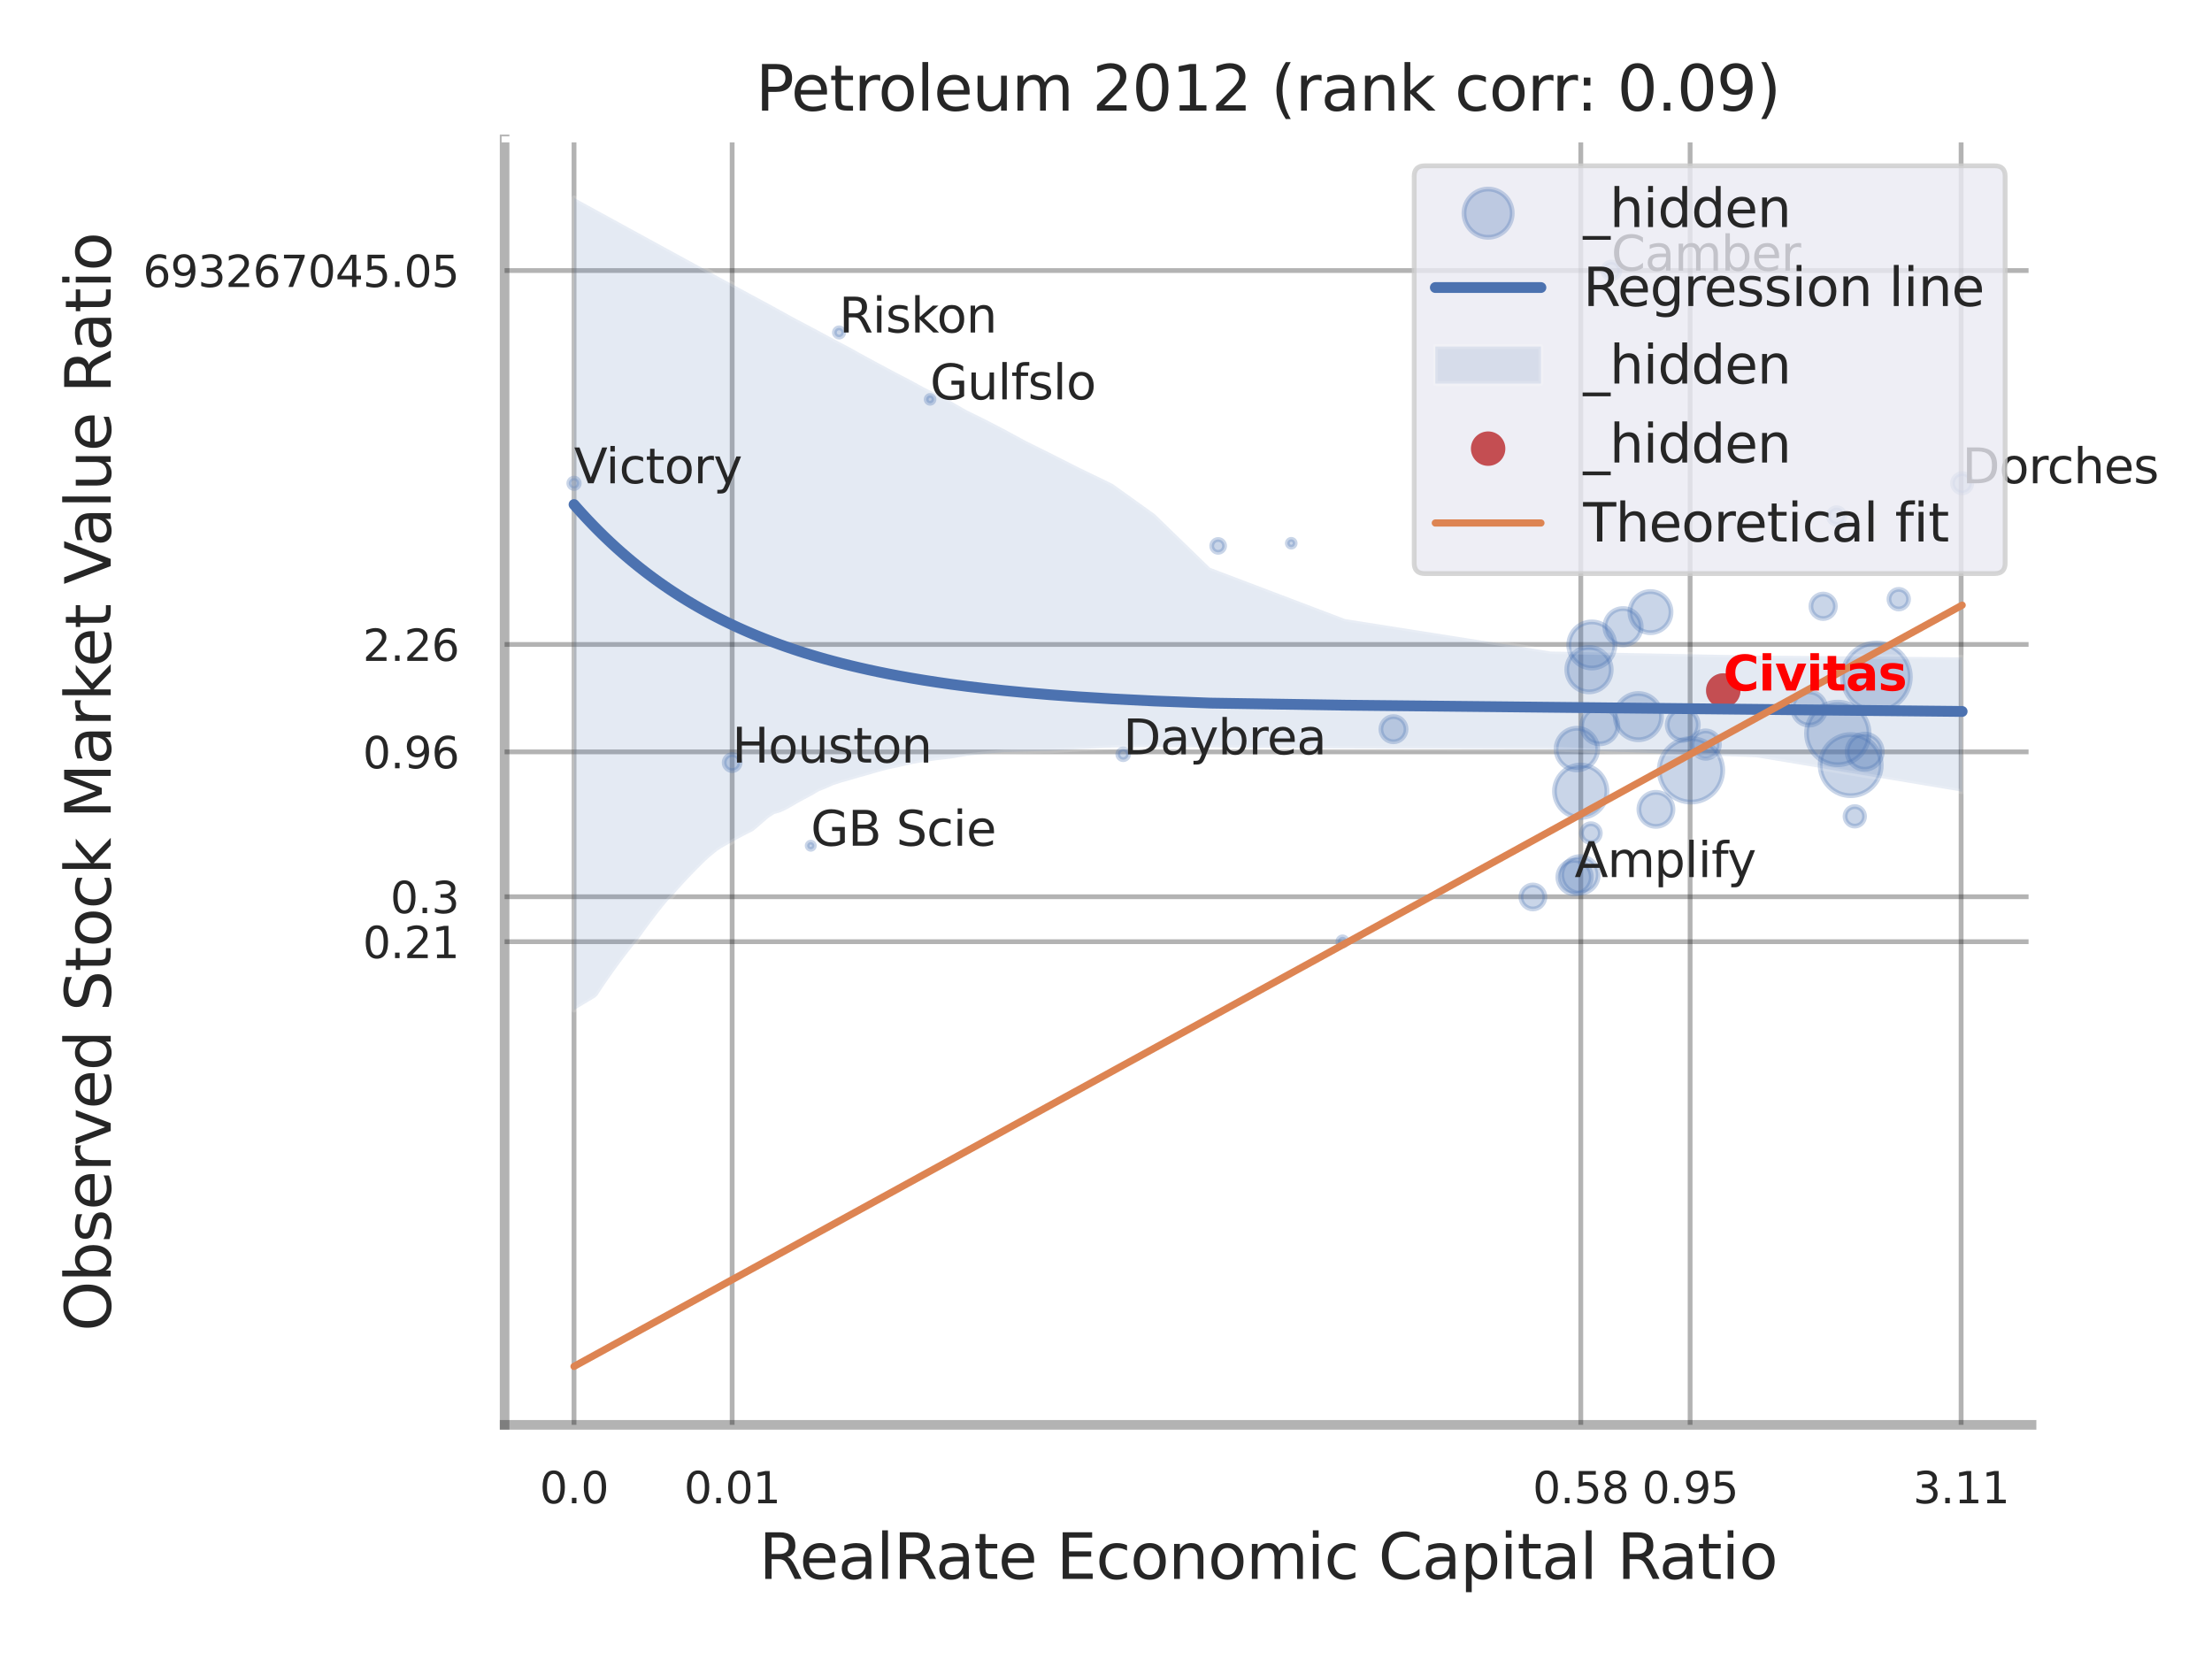 <?xml version="1.0" encoding="utf-8" standalone="no"?>
<!DOCTYPE svg PUBLIC "-//W3C//DTD SVG 1.1//EN"
  "http://www.w3.org/Graphics/SVG/1.1/DTD/svg11.dtd">
<svg xmlns:xlink="http://www.w3.org/1999/xlink" width="460.8pt" height="345.6pt" viewBox="0 0 460.8 345.6" xmlns="http://www.w3.org/2000/svg" version="1.1">
 <defs>
  <style type="text/css">*{stroke-linejoin: round; stroke-linecap: butt}</style>
 </defs>
 <g id="figure_1">
  <g id="patch_1">
   <path d="M 0 345.6 
L 460.8 345.6 
L 460.8 0 
L 0 0 
z
" style="fill: #ffffff"/>
  </g>
  <g id="axes_1">
   <g id="patch_2">
    <path d="M 105.12 296.82 
L 423.213 296.82 
L 423.213 29.04 
L 105.12 29.04 
z
" style="fill: #ffffff"/>
   </g>
   <g id="matplotlib.axis_1">
    <g id="xtick_1">
     <g id="line2d_1">
      <path d="M 119.58 296.82 
L 119.58 29.04 
" clip-path="url(#p5254ed90d7)" style="fill: none; stroke: #000000; stroke-opacity: 0.3; stroke-linecap: round"/>
     </g>
     <g id="text_1">
      <!-- 0.0 -->
      <g style="fill: #262626" transform="translate(112.424 313.159) scale(0.09 -0.09)">
       <defs>
        <path id="DejaVuSans-30" d="M 2034 4250 
Q 1547 4250 1301 3770 
Q 1056 3291 1056 2328 
Q 1056 1369 1301 889 
Q 1547 409 2034 409 
Q 2525 409 2770 889 
Q 3016 1369 3016 2328 
Q 3016 3291 2770 3770 
Q 2525 4250 2034 4250 
z
M 2034 4750 
Q 2819 4750 3233 4129 
Q 3647 3509 3647 2328 
Q 3647 1150 3233 529 
Q 2819 -91 2034 -91 
Q 1250 -91 836 529 
Q 422 1150 422 2328 
Q 422 3509 836 4129 
Q 1250 4750 2034 4750 
z
" transform="scale(0.016)"/>
        <path id="DejaVuSans-2e" d="M 684 794 
L 1344 794 
L 1344 0 
L 684 0 
L 684 794 
z
" transform="scale(0.016)"/>
       </defs>
       <use xlink:href="#DejaVuSans-30"/>
       <use xlink:href="#DejaVuSans-2e" transform="translate(63.623 0)"/>
       <use xlink:href="#DejaVuSans-30" transform="translate(95.41 0)"/>
      </g>
     </g>
    </g>
    <g id="xtick_2">
     <g id="line2d_2">
      <path d="M 152.519 296.82 
L 152.519 29.04 
" clip-path="url(#p5254ed90d7)" style="fill: none; stroke: #000000; stroke-opacity: 0.3; stroke-linecap: round"/>
     </g>
     <g id="text_2">
      <!-- 0.01 -->
      <g style="fill: #262626" transform="translate(142.499 313.159) scale(0.09 -0.09)">
       <defs>
        <path id="DejaVuSans-31" d="M 794 531 
L 1825 531 
L 1825 4091 
L 703 3866 
L 703 4441 
L 1819 4666 
L 2450 4666 
L 2450 531 
L 3481 531 
L 3481 0 
L 794 0 
L 794 531 
z
" transform="scale(0.016)"/>
       </defs>
       <use xlink:href="#DejaVuSans-30"/>
       <use xlink:href="#DejaVuSans-2e" transform="translate(63.623 0)"/>
       <use xlink:href="#DejaVuSans-30" transform="translate(95.41 0)"/>
       <use xlink:href="#DejaVuSans-31" transform="translate(159.033 0)"/>
      </g>
     </g>
    </g>
    <g id="xtick_3">
     <g id="line2d_3">
      <path d="M 329.308 296.82 
L 329.308 29.04 
" clip-path="url(#p5254ed90d7)" style="fill: none; stroke: #000000; stroke-opacity: 0.3; stroke-linecap: round"/>
     </g>
     <g id="text_3">
      <!-- 0.58 -->
      <g style="fill: #262626" transform="translate(319.289 313.159) scale(0.09 -0.09)">
       <defs>
        <path id="DejaVuSans-35" d="M 691 4666 
L 3169 4666 
L 3169 4134 
L 1269 4134 
L 1269 2991 
Q 1406 3038 1543 3061 
Q 1681 3084 1819 3084 
Q 2600 3084 3056 2656 
Q 3513 2228 3513 1497 
Q 3513 744 3044 326 
Q 2575 -91 1722 -91 
Q 1428 -91 1123 -41 
Q 819 9 494 109 
L 494 744 
Q 775 591 1075 516 
Q 1375 441 1709 441 
Q 2250 441 2565 725 
Q 2881 1009 2881 1497 
Q 2881 1984 2565 2268 
Q 2250 2553 1709 2553 
Q 1456 2553 1204 2497 
Q 953 2441 691 2322 
L 691 4666 
z
" transform="scale(0.016)"/>
        <path id="DejaVuSans-38" d="M 2034 2216 
Q 1584 2216 1326 1975 
Q 1069 1734 1069 1313 
Q 1069 891 1326 650 
Q 1584 409 2034 409 
Q 2484 409 2743 651 
Q 3003 894 3003 1313 
Q 3003 1734 2745 1975 
Q 2488 2216 2034 2216 
z
M 1403 2484 
Q 997 2584 770 2862 
Q 544 3141 544 3541 
Q 544 4100 942 4425 
Q 1341 4750 2034 4750 
Q 2731 4750 3128 4425 
Q 3525 4100 3525 3541 
Q 3525 3141 3298 2862 
Q 3072 2584 2669 2484 
Q 3125 2378 3379 2068 
Q 3634 1759 3634 1313 
Q 3634 634 3220 271 
Q 2806 -91 2034 -91 
Q 1263 -91 848 271 
Q 434 634 434 1313 
Q 434 1759 690 2068 
Q 947 2378 1403 2484 
z
M 1172 3481 
Q 1172 3119 1398 2916 
Q 1625 2713 2034 2713 
Q 2441 2713 2670 2916 
Q 2900 3119 2900 3481 
Q 2900 3844 2670 4047 
Q 2441 4250 2034 4250 
Q 1625 4250 1398 4047 
Q 1172 3844 1172 3481 
z
" transform="scale(0.016)"/>
       </defs>
       <use xlink:href="#DejaVuSans-30"/>
       <use xlink:href="#DejaVuSans-2e" transform="translate(63.623 0)"/>
       <use xlink:href="#DejaVuSans-35" transform="translate(95.41 0)"/>
       <use xlink:href="#DejaVuSans-38" transform="translate(159.033 0)"/>
      </g>
     </g>
    </g>
    <g id="xtick_4">
     <g id="line2d_4">
      <path d="M 352.081 296.82 
L 352.081 29.04 
" clip-path="url(#p5254ed90d7)" style="fill: none; stroke: #000000; stroke-opacity: 0.3; stroke-linecap: round"/>
     </g>
     <g id="text_4">
      <!-- 0.95 -->
      <g style="fill: #262626" transform="translate(342.061 313.159) scale(0.09 -0.09)">
       <defs>
        <path id="DejaVuSans-39" d="M 703 97 
L 703 672 
Q 941 559 1184 500 
Q 1428 441 1663 441 
Q 2288 441 2617 861 
Q 2947 1281 2994 2138 
Q 2813 1869 2534 1725 
Q 2256 1581 1919 1581 
Q 1219 1581 811 2004 
Q 403 2428 403 3163 
Q 403 3881 828 4315 
Q 1253 4750 1959 4750 
Q 2769 4750 3195 4129 
Q 3622 3509 3622 2328 
Q 3622 1225 3098 567 
Q 2575 -91 1691 -91 
Q 1453 -91 1209 -44 
Q 966 3 703 97 
z
M 1959 2075 
Q 2384 2075 2632 2365 
Q 2881 2656 2881 3163 
Q 2881 3666 2632 3958 
Q 2384 4250 1959 4250 
Q 1534 4250 1286 3958 
Q 1038 3666 1038 3163 
Q 1038 2656 1286 2365 
Q 1534 2075 1959 2075 
z
" transform="scale(0.016)"/>
       </defs>
       <use xlink:href="#DejaVuSans-30"/>
       <use xlink:href="#DejaVuSans-2e" transform="translate(63.623 0)"/>
       <use xlink:href="#DejaVuSans-39" transform="translate(95.41 0)"/>
       <use xlink:href="#DejaVuSans-35" transform="translate(159.033 0)"/>
      </g>
     </g>
    </g>
    <g id="xtick_5">
     <g id="line2d_5">
      <path d="M 408.537 296.82 
L 408.537 29.04 
" clip-path="url(#p5254ed90d7)" style="fill: none; stroke: #000000; stroke-opacity: 0.3; stroke-linecap: round"/>
     </g>
     <g id="text_5">
      <!-- 3.11 -->
      <g style="fill: #262626" transform="translate(398.518 313.159) scale(0.09 -0.09)">
       <defs>
        <path id="DejaVuSans-33" d="M 2597 2516 
Q 3050 2419 3304 2112 
Q 3559 1806 3559 1356 
Q 3559 666 3084 287 
Q 2609 -91 1734 -91 
Q 1441 -91 1130 -33 
Q 819 25 488 141 
L 488 750 
Q 750 597 1062 519 
Q 1375 441 1716 441 
Q 2309 441 2620 675 
Q 2931 909 2931 1356 
Q 2931 1769 2642 2001 
Q 2353 2234 1838 2234 
L 1294 2234 
L 1294 2753 
L 1863 2753 
Q 2328 2753 2575 2939 
Q 2822 3125 2822 3475 
Q 2822 3834 2567 4026 
Q 2313 4219 1838 4219 
Q 1578 4219 1281 4162 
Q 984 4106 628 3988 
L 628 4550 
Q 988 4650 1302 4700 
Q 1616 4750 1894 4750 
Q 2613 4750 3031 4423 
Q 3450 4097 3450 3541 
Q 3450 3153 3228 2886 
Q 3006 2619 2597 2516 
z
" transform="scale(0.016)"/>
       </defs>
       <use xlink:href="#DejaVuSans-33"/>
       <use xlink:href="#DejaVuSans-2e" transform="translate(63.623 0)"/>
       <use xlink:href="#DejaVuSans-31" transform="translate(95.41 0)"/>
       <use xlink:href="#DejaVuSans-31" transform="translate(159.033 0)"/>
      </g>
     </g>
    </g>
    <g id="xtick_6"/>
    <g id="xtick_7"/>
    <g id="xtick_8"/>
    <g id="xtick_9"/>
    <g id="text_6">
     <!-- RealRate Economic Capital Ratio -->
     <g style="fill: #262626" transform="translate(158.113 328.908) scale(0.13 -0.13)">
      <defs>
       <path id="DejaVuSans-52" d="M 2841 2188 
Q 3044 2119 3236 1894 
Q 3428 1669 3622 1275 
L 4263 0 
L 3584 0 
L 2988 1197 
Q 2756 1666 2539 1819 
Q 2322 1972 1947 1972 
L 1259 1972 
L 1259 0 
L 628 0 
L 628 4666 
L 2053 4666 
Q 2853 4666 3247 4331 
Q 3641 3997 3641 3322 
Q 3641 2881 3436 2590 
Q 3231 2300 2841 2188 
z
M 1259 4147 
L 1259 2491 
L 2053 2491 
Q 2509 2491 2742 2702 
Q 2975 2913 2975 3322 
Q 2975 3731 2742 3939 
Q 2509 4147 2053 4147 
L 1259 4147 
z
" transform="scale(0.016)"/>
       <path id="DejaVuSans-65" d="M 3597 1894 
L 3597 1613 
L 953 1613 
Q 991 1019 1311 708 
Q 1631 397 2203 397 
Q 2534 397 2845 478 
Q 3156 559 3463 722 
L 3463 178 
Q 3153 47 2828 -22 
Q 2503 -91 2169 -91 
Q 1331 -91 842 396 
Q 353 884 353 1716 
Q 353 2575 817 3079 
Q 1281 3584 2069 3584 
Q 2775 3584 3186 3129 
Q 3597 2675 3597 1894 
z
M 3022 2063 
Q 3016 2534 2758 2815 
Q 2500 3097 2075 3097 
Q 1594 3097 1305 2825 
Q 1016 2553 972 2059 
L 3022 2063 
z
" transform="scale(0.016)"/>
       <path id="DejaVuSans-61" d="M 2194 1759 
Q 1497 1759 1228 1600 
Q 959 1441 959 1056 
Q 959 750 1161 570 
Q 1363 391 1709 391 
Q 2188 391 2477 730 
Q 2766 1069 2766 1631 
L 2766 1759 
L 2194 1759 
z
M 3341 1997 
L 3341 0 
L 2766 0 
L 2766 531 
Q 2569 213 2275 61 
Q 1981 -91 1556 -91 
Q 1019 -91 701 211 
Q 384 513 384 1019 
Q 384 1609 779 1909 
Q 1175 2209 1959 2209 
L 2766 2209 
L 2766 2266 
Q 2766 2663 2505 2880 
Q 2244 3097 1772 3097 
Q 1472 3097 1187 3025 
Q 903 2953 641 2809 
L 641 3341 
Q 956 3463 1253 3523 
Q 1550 3584 1831 3584 
Q 2591 3584 2966 3190 
Q 3341 2797 3341 1997 
z
" transform="scale(0.016)"/>
       <path id="DejaVuSans-6c" d="M 603 4863 
L 1178 4863 
L 1178 0 
L 603 0 
L 603 4863 
z
" transform="scale(0.016)"/>
       <path id="DejaVuSans-74" d="M 1172 4494 
L 1172 3500 
L 2356 3500 
L 2356 3053 
L 1172 3053 
L 1172 1153 
Q 1172 725 1289 603 
Q 1406 481 1766 481 
L 2356 481 
L 2356 0 
L 1766 0 
Q 1100 0 847 248 
Q 594 497 594 1153 
L 594 3053 
L 172 3053 
L 172 3500 
L 594 3500 
L 594 4494 
L 1172 4494 
z
" transform="scale(0.016)"/>
       <path id="DejaVuSans-20" transform="scale(0.016)"/>
       <path id="DejaVuSans-45" d="M 628 4666 
L 3578 4666 
L 3578 4134 
L 1259 4134 
L 1259 2753 
L 3481 2753 
L 3481 2222 
L 1259 2222 
L 1259 531 
L 3634 531 
L 3634 0 
L 628 0 
L 628 4666 
z
" transform="scale(0.016)"/>
       <path id="DejaVuSans-63" d="M 3122 3366 
L 3122 2828 
Q 2878 2963 2633 3030 
Q 2388 3097 2138 3097 
Q 1578 3097 1268 2742 
Q 959 2388 959 1747 
Q 959 1106 1268 751 
Q 1578 397 2138 397 
Q 2388 397 2633 464 
Q 2878 531 3122 666 
L 3122 134 
Q 2881 22 2623 -34 
Q 2366 -91 2075 -91 
Q 1284 -91 818 406 
Q 353 903 353 1747 
Q 353 2603 823 3093 
Q 1294 3584 2113 3584 
Q 2378 3584 2631 3529 
Q 2884 3475 3122 3366 
z
" transform="scale(0.016)"/>
       <path id="DejaVuSans-6f" d="M 1959 3097 
Q 1497 3097 1228 2736 
Q 959 2375 959 1747 
Q 959 1119 1226 758 
Q 1494 397 1959 397 
Q 2419 397 2687 759 
Q 2956 1122 2956 1747 
Q 2956 2369 2687 2733 
Q 2419 3097 1959 3097 
z
M 1959 3584 
Q 2709 3584 3137 3096 
Q 3566 2609 3566 1747 
Q 3566 888 3137 398 
Q 2709 -91 1959 -91 
Q 1206 -91 779 398 
Q 353 888 353 1747 
Q 353 2609 779 3096 
Q 1206 3584 1959 3584 
z
" transform="scale(0.016)"/>
       <path id="DejaVuSans-6e" d="M 3513 2113 
L 3513 0 
L 2938 0 
L 2938 2094 
Q 2938 2591 2744 2837 
Q 2550 3084 2163 3084 
Q 1697 3084 1428 2787 
Q 1159 2491 1159 1978 
L 1159 0 
L 581 0 
L 581 3500 
L 1159 3500 
L 1159 2956 
Q 1366 3272 1645 3428 
Q 1925 3584 2291 3584 
Q 2894 3584 3203 3211 
Q 3513 2838 3513 2113 
z
" transform="scale(0.016)"/>
       <path id="DejaVuSans-6d" d="M 3328 2828 
Q 3544 3216 3844 3400 
Q 4144 3584 4550 3584 
Q 5097 3584 5394 3201 
Q 5691 2819 5691 2113 
L 5691 0 
L 5113 0 
L 5113 2094 
Q 5113 2597 4934 2840 
Q 4756 3084 4391 3084 
Q 3944 3084 3684 2787 
Q 3425 2491 3425 1978 
L 3425 0 
L 2847 0 
L 2847 2094 
Q 2847 2600 2669 2842 
Q 2491 3084 2119 3084 
Q 1678 3084 1418 2786 
Q 1159 2488 1159 1978 
L 1159 0 
L 581 0 
L 581 3500 
L 1159 3500 
L 1159 2956 
Q 1356 3278 1631 3431 
Q 1906 3584 2284 3584 
Q 2666 3584 2933 3390 
Q 3200 3197 3328 2828 
z
" transform="scale(0.016)"/>
       <path id="DejaVuSans-69" d="M 603 3500 
L 1178 3500 
L 1178 0 
L 603 0 
L 603 3500 
z
M 603 4863 
L 1178 4863 
L 1178 4134 
L 603 4134 
L 603 4863 
z
" transform="scale(0.016)"/>
       <path id="DejaVuSans-43" d="M 4122 4306 
L 4122 3641 
Q 3803 3938 3442 4084 
Q 3081 4231 2675 4231 
Q 1875 4231 1450 3742 
Q 1025 3253 1025 2328 
Q 1025 1406 1450 917 
Q 1875 428 2675 428 
Q 3081 428 3442 575 
Q 3803 722 4122 1019 
L 4122 359 
Q 3791 134 3420 21 
Q 3050 -91 2638 -91 
Q 1578 -91 968 557 
Q 359 1206 359 2328 
Q 359 3453 968 4101 
Q 1578 4750 2638 4750 
Q 3056 4750 3426 4639 
Q 3797 4528 4122 4306 
z
" transform="scale(0.016)"/>
       <path id="DejaVuSans-70" d="M 1159 525 
L 1159 -1331 
L 581 -1331 
L 581 3500 
L 1159 3500 
L 1159 2969 
Q 1341 3281 1617 3432 
Q 1894 3584 2278 3584 
Q 2916 3584 3314 3078 
Q 3713 2572 3713 1747 
Q 3713 922 3314 415 
Q 2916 -91 2278 -91 
Q 1894 -91 1617 61 
Q 1341 213 1159 525 
z
M 3116 1747 
Q 3116 2381 2855 2742 
Q 2594 3103 2138 3103 
Q 1681 3103 1420 2742 
Q 1159 2381 1159 1747 
Q 1159 1113 1420 752 
Q 1681 391 2138 391 
Q 2594 391 2855 752 
Q 3116 1113 3116 1747 
z
" transform="scale(0.016)"/>
      </defs>
      <use xlink:href="#DejaVuSans-52"/>
      <use xlink:href="#DejaVuSans-65" transform="translate(64.982 0)"/>
      <use xlink:href="#DejaVuSans-61" transform="translate(126.506 0)"/>
      <use xlink:href="#DejaVuSans-6c" transform="translate(187.785 0)"/>
      <use xlink:href="#DejaVuSans-52" transform="translate(215.568 0)"/>
      <use xlink:href="#DejaVuSans-61" transform="translate(282.801 0)"/>
      <use xlink:href="#DejaVuSans-74" transform="translate(344.08 0)"/>
      <use xlink:href="#DejaVuSans-65" transform="translate(383.289 0)"/>
      <use xlink:href="#DejaVuSans-20" transform="translate(444.812 0)"/>
      <use xlink:href="#DejaVuSans-45" transform="translate(476.6 0)"/>
      <use xlink:href="#DejaVuSans-63" transform="translate(539.783 0)"/>
      <use xlink:href="#DejaVuSans-6f" transform="translate(594.764 0)"/>
      <use xlink:href="#DejaVuSans-6e" transform="translate(655.945 0)"/>
      <use xlink:href="#DejaVuSans-6f" transform="translate(719.324 0)"/>
      <use xlink:href="#DejaVuSans-6d" transform="translate(780.506 0)"/>
      <use xlink:href="#DejaVuSans-69" transform="translate(877.918 0)"/>
      <use xlink:href="#DejaVuSans-63" transform="translate(905.701 0)"/>
      <use xlink:href="#DejaVuSans-20" transform="translate(960.682 0)"/>
      <use xlink:href="#DejaVuSans-43" transform="translate(992.469 0)"/>
      <use xlink:href="#DejaVuSans-61" transform="translate(1062.293 0)"/>
      <use xlink:href="#DejaVuSans-70" transform="translate(1123.572 0)"/>
      <use xlink:href="#DejaVuSans-69" transform="translate(1187.049 0)"/>
      <use xlink:href="#DejaVuSans-74" transform="translate(1214.832 0)"/>
      <use xlink:href="#DejaVuSans-61" transform="translate(1254.041 0)"/>
      <use xlink:href="#DejaVuSans-6c" transform="translate(1315.32 0)"/>
      <use xlink:href="#DejaVuSans-20" transform="translate(1343.104 0)"/>
      <use xlink:href="#DejaVuSans-52" transform="translate(1374.891 0)"/>
      <use xlink:href="#DejaVuSans-61" transform="translate(1442.123 0)"/>
      <use xlink:href="#DejaVuSans-74" transform="translate(1503.402 0)"/>
      <use xlink:href="#DejaVuSans-69" transform="translate(1542.611 0)"/>
      <use xlink:href="#DejaVuSans-6f" transform="translate(1570.395 0)"/>
     </g>
    </g>
   </g>
   <g id="matplotlib.axis_2">
    <g id="ytick_1">
     <g id="line2d_6">
      <path d="M 105.12 196.172 
L 423.213 196.172 
" clip-path="url(#p5254ed90d7)" style="fill: none; stroke: #000000; stroke-opacity: 0.3; stroke-linecap: round"/>
     </g>
     <g id="text_7">
      <!-- 0.21 -->
      <g style="fill: #262626" transform="translate(75.581 199.591) scale(0.09 -0.09)">
       <defs>
        <path id="DejaVuSans-32" d="M 1228 531 
L 3431 531 
L 3431 0 
L 469 0 
L 469 531 
Q 828 903 1448 1529 
Q 2069 2156 2228 2338 
Q 2531 2678 2651 2914 
Q 2772 3150 2772 3378 
Q 2772 3750 2511 3984 
Q 2250 4219 1831 4219 
Q 1534 4219 1204 4116 
Q 875 4013 500 3803 
L 500 4441 
Q 881 4594 1212 4672 
Q 1544 4750 1819 4750 
Q 2544 4750 2975 4387 
Q 3406 4025 3406 3419 
Q 3406 3131 3298 2873 
Q 3191 2616 2906 2266 
Q 2828 2175 2409 1742 
Q 1991 1309 1228 531 
z
" transform="scale(0.016)"/>
       </defs>
       <use xlink:href="#DejaVuSans-30"/>
       <use xlink:href="#DejaVuSans-2e" transform="translate(63.623 0)"/>
       <use xlink:href="#DejaVuSans-32" transform="translate(95.41 0)"/>
       <use xlink:href="#DejaVuSans-31" transform="translate(159.033 0)"/>
      </g>
     </g>
    </g>
    <g id="ytick_2">
     <g id="line2d_7">
      <path d="M 105.12 186.806 
L 423.213 186.806 
" clip-path="url(#p5254ed90d7)" style="fill: none; stroke: #000000; stroke-opacity: 0.3; stroke-linecap: round"/>
     </g>
     <g id="text_8">
      <!-- 0.3 -->
      <g style="fill: #262626" transform="translate(81.307 190.225) scale(0.09 -0.09)">
       <use xlink:href="#DejaVuSans-30"/>
       <use xlink:href="#DejaVuSans-2e" transform="translate(63.623 0)"/>
       <use xlink:href="#DejaVuSans-33" transform="translate(95.41 0)"/>
      </g>
     </g>
    </g>
    <g id="ytick_3">
     <g id="line2d_8">
      <path d="M 105.12 156.626 
L 423.213 156.626 
" clip-path="url(#p5254ed90d7)" style="fill: none; stroke: #000000; stroke-opacity: 0.3; stroke-linecap: round"/>
     </g>
     <g id="text_9">
      <!-- 0.96 -->
      <g style="fill: #262626" transform="translate(75.581 160.046) scale(0.09 -0.09)">
       <defs>
        <path id="DejaVuSans-36" d="M 2113 2584 
Q 1688 2584 1439 2293 
Q 1191 2003 1191 1497 
Q 1191 994 1439 701 
Q 1688 409 2113 409 
Q 2538 409 2786 701 
Q 3034 994 3034 1497 
Q 3034 2003 2786 2293 
Q 2538 2584 2113 2584 
z
M 3366 4563 
L 3366 3988 
Q 3128 4100 2886 4159 
Q 2644 4219 2406 4219 
Q 1781 4219 1451 3797 
Q 1122 3375 1075 2522 
Q 1259 2794 1537 2939 
Q 1816 3084 2150 3084 
Q 2853 3084 3261 2657 
Q 3669 2231 3669 1497 
Q 3669 778 3244 343 
Q 2819 -91 2113 -91 
Q 1303 -91 875 529 
Q 447 1150 447 2328 
Q 447 3434 972 4092 
Q 1497 4750 2381 4750 
Q 2619 4750 2861 4703 
Q 3103 4656 3366 4563 
z
" transform="scale(0.016)"/>
       </defs>
       <use xlink:href="#DejaVuSans-30"/>
       <use xlink:href="#DejaVuSans-2e" transform="translate(63.623 0)"/>
       <use xlink:href="#DejaVuSans-39" transform="translate(95.41 0)"/>
       <use xlink:href="#DejaVuSans-36" transform="translate(159.033 0)"/>
      </g>
     </g>
    </g>
    <g id="ytick_4">
     <g id="line2d_9">
      <path d="M 105.12 134.252 
L 423.213 134.252 
" clip-path="url(#p5254ed90d7)" style="fill: none; stroke: #000000; stroke-opacity: 0.3; stroke-linecap: round"/>
     </g>
     <g id="text_10">
      <!-- 2.26 -->
      <g style="fill: #262626" transform="translate(75.581 137.671) scale(0.09 -0.09)">
       <use xlink:href="#DejaVuSans-32"/>
       <use xlink:href="#DejaVuSans-2e" transform="translate(63.623 0)"/>
       <use xlink:href="#DejaVuSans-32" transform="translate(95.41 0)"/>
       <use xlink:href="#DejaVuSans-36" transform="translate(159.033 0)"/>
      </g>
     </g>
    </g>
    <g id="ytick_5">
     <g id="line2d_10">
      <path d="M 105.12 56.359 
L 423.213 56.359 
" clip-path="url(#p5254ed90d7)" style="fill: none; stroke: #000000; stroke-opacity: 0.3; stroke-linecap: round"/>
     </g>
     <g id="text_11">
      <!-- 693267045.05 -->
      <g style="fill: #262626" transform="translate(29.771 59.778) scale(0.09 -0.09)">
       <defs>
        <path id="DejaVuSans-37" d="M 525 4666 
L 3525 4666 
L 3525 4397 
L 1831 0 
L 1172 0 
L 2766 4134 
L 525 4134 
L 525 4666 
z
" transform="scale(0.016)"/>
        <path id="DejaVuSans-34" d="M 2419 4116 
L 825 1625 
L 2419 1625 
L 2419 4116 
z
M 2253 4666 
L 3047 4666 
L 3047 1625 
L 3713 1625 
L 3713 1100 
L 3047 1100 
L 3047 0 
L 2419 0 
L 2419 1100 
L 313 1100 
L 313 1709 
L 2253 4666 
z
" transform="scale(0.016)"/>
       </defs>
       <use xlink:href="#DejaVuSans-36"/>
       <use xlink:href="#DejaVuSans-39" transform="translate(63.623 0)"/>
       <use xlink:href="#DejaVuSans-33" transform="translate(127.246 0)"/>
       <use xlink:href="#DejaVuSans-32" transform="translate(190.869 0)"/>
       <use xlink:href="#DejaVuSans-36" transform="translate(254.492 0)"/>
       <use xlink:href="#DejaVuSans-37" transform="translate(318.115 0)"/>
       <use xlink:href="#DejaVuSans-30" transform="translate(381.738 0)"/>
       <use xlink:href="#DejaVuSans-34" transform="translate(445.361 0)"/>
       <use xlink:href="#DejaVuSans-35" transform="translate(508.984 0)"/>
       <use xlink:href="#DejaVuSans-2e" transform="translate(572.607 0)"/>
       <use xlink:href="#DejaVuSans-30" transform="translate(604.395 0)"/>
       <use xlink:href="#DejaVuSans-35" transform="translate(668.018 0)"/>
      </g>
     </g>
    </g>
    <g id="ytick_6"/>
    <g id="ytick_7"/>
    <g id="ytick_8"/>
    <g id="ytick_9"/>
    <g id="ytick_10"/>
    <g id="ytick_11"/>
    <g id="text_12">
     <!-- Observed Stock Market Value Ratio -->
     <g style="fill: #262626" transform="translate(23.067 277.332) rotate(-90) scale(0.13 -0.13)">
      <defs>
       <path id="DejaVuSans-4f" d="M 2522 4238 
Q 1834 4238 1429 3725 
Q 1025 3213 1025 2328 
Q 1025 1447 1429 934 
Q 1834 422 2522 422 
Q 3209 422 3611 934 
Q 4013 1447 4013 2328 
Q 4013 3213 3611 3725 
Q 3209 4238 2522 4238 
z
M 2522 4750 
Q 3503 4750 4090 4092 
Q 4678 3434 4678 2328 
Q 4678 1225 4090 567 
Q 3503 -91 2522 -91 
Q 1538 -91 948 565 
Q 359 1222 359 2328 
Q 359 3434 948 4092 
Q 1538 4750 2522 4750 
z
" transform="scale(0.016)"/>
       <path id="DejaVuSans-62" d="M 3116 1747 
Q 3116 2381 2855 2742 
Q 2594 3103 2138 3103 
Q 1681 3103 1420 2742 
Q 1159 2381 1159 1747 
Q 1159 1113 1420 752 
Q 1681 391 2138 391 
Q 2594 391 2855 752 
Q 3116 1113 3116 1747 
z
M 1159 2969 
Q 1341 3281 1617 3432 
Q 1894 3584 2278 3584 
Q 2916 3584 3314 3078 
Q 3713 2572 3713 1747 
Q 3713 922 3314 415 
Q 2916 -91 2278 -91 
Q 1894 -91 1617 61 
Q 1341 213 1159 525 
L 1159 0 
L 581 0 
L 581 4863 
L 1159 4863 
L 1159 2969 
z
" transform="scale(0.016)"/>
       <path id="DejaVuSans-73" d="M 2834 3397 
L 2834 2853 
Q 2591 2978 2328 3040 
Q 2066 3103 1784 3103 
Q 1356 3103 1142 2972 
Q 928 2841 928 2578 
Q 928 2378 1081 2264 
Q 1234 2150 1697 2047 
L 1894 2003 
Q 2506 1872 2764 1633 
Q 3022 1394 3022 966 
Q 3022 478 2636 193 
Q 2250 -91 1575 -91 
Q 1294 -91 989 -36 
Q 684 19 347 128 
L 347 722 
Q 666 556 975 473 
Q 1284 391 1588 391 
Q 1994 391 2212 530 
Q 2431 669 2431 922 
Q 2431 1156 2273 1281 
Q 2116 1406 1581 1522 
L 1381 1569 
Q 847 1681 609 1914 
Q 372 2147 372 2553 
Q 372 3047 722 3315 
Q 1072 3584 1716 3584 
Q 2034 3584 2315 3537 
Q 2597 3491 2834 3397 
z
" transform="scale(0.016)"/>
       <path id="DejaVuSans-72" d="M 2631 2963 
Q 2534 3019 2420 3045 
Q 2306 3072 2169 3072 
Q 1681 3072 1420 2755 
Q 1159 2438 1159 1844 
L 1159 0 
L 581 0 
L 581 3500 
L 1159 3500 
L 1159 2956 
Q 1341 3275 1631 3429 
Q 1922 3584 2338 3584 
Q 2397 3584 2469 3576 
Q 2541 3569 2628 3553 
L 2631 2963 
z
" transform="scale(0.016)"/>
       <path id="DejaVuSans-76" d="M 191 3500 
L 800 3500 
L 1894 563 
L 2988 3500 
L 3597 3500 
L 2284 0 
L 1503 0 
L 191 3500 
z
" transform="scale(0.016)"/>
       <path id="DejaVuSans-64" d="M 2906 2969 
L 2906 4863 
L 3481 4863 
L 3481 0 
L 2906 0 
L 2906 525 
Q 2725 213 2448 61 
Q 2172 -91 1784 -91 
Q 1150 -91 751 415 
Q 353 922 353 1747 
Q 353 2572 751 3078 
Q 1150 3584 1784 3584 
Q 2172 3584 2448 3432 
Q 2725 3281 2906 2969 
z
M 947 1747 
Q 947 1113 1208 752 
Q 1469 391 1925 391 
Q 2381 391 2643 752 
Q 2906 1113 2906 1747 
Q 2906 2381 2643 2742 
Q 2381 3103 1925 3103 
Q 1469 3103 1208 2742 
Q 947 2381 947 1747 
z
" transform="scale(0.016)"/>
       <path id="DejaVuSans-53" d="M 3425 4513 
L 3425 3897 
Q 3066 4069 2747 4153 
Q 2428 4238 2131 4238 
Q 1616 4238 1336 4038 
Q 1056 3838 1056 3469 
Q 1056 3159 1242 3001 
Q 1428 2844 1947 2747 
L 2328 2669 
Q 3034 2534 3370 2195 
Q 3706 1856 3706 1288 
Q 3706 609 3251 259 
Q 2797 -91 1919 -91 
Q 1588 -91 1214 -16 
Q 841 59 441 206 
L 441 856 
Q 825 641 1194 531 
Q 1563 422 1919 422 
Q 2459 422 2753 634 
Q 3047 847 3047 1241 
Q 3047 1584 2836 1778 
Q 2625 1972 2144 2069 
L 1759 2144 
Q 1053 2284 737 2584 
Q 422 2884 422 3419 
Q 422 4038 858 4394 
Q 1294 4750 2059 4750 
Q 2388 4750 2728 4690 
Q 3069 4631 3425 4513 
z
" transform="scale(0.016)"/>
       <path id="DejaVuSans-6b" d="M 581 4863 
L 1159 4863 
L 1159 1991 
L 2875 3500 
L 3609 3500 
L 1753 1863 
L 3688 0 
L 2938 0 
L 1159 1709 
L 1159 0 
L 581 0 
L 581 4863 
z
" transform="scale(0.016)"/>
       <path id="DejaVuSans-4d" d="M 628 4666 
L 1569 4666 
L 2759 1491 
L 3956 4666 
L 4897 4666 
L 4897 0 
L 4281 0 
L 4281 4097 
L 3078 897 
L 2444 897 
L 1241 4097 
L 1241 0 
L 628 0 
L 628 4666 
z
" transform="scale(0.016)"/>
       <path id="DejaVuSans-56" d="M 1831 0 
L 50 4666 
L 709 4666 
L 2188 738 
L 3669 4666 
L 4325 4666 
L 2547 0 
L 1831 0 
z
" transform="scale(0.016)"/>
       <path id="DejaVuSans-75" d="M 544 1381 
L 544 3500 
L 1119 3500 
L 1119 1403 
Q 1119 906 1312 657 
Q 1506 409 1894 409 
Q 2359 409 2629 706 
Q 2900 1003 2900 1516 
L 2900 3500 
L 3475 3500 
L 3475 0 
L 2900 0 
L 2900 538 
Q 2691 219 2414 64 
Q 2138 -91 1772 -91 
Q 1169 -91 856 284 
Q 544 659 544 1381 
z
M 1991 3584 
L 1991 3584 
z
" transform="scale(0.016)"/>
      </defs>
      <use xlink:href="#DejaVuSans-4f"/>
      <use xlink:href="#DejaVuSans-62" transform="translate(78.711 0)"/>
      <use xlink:href="#DejaVuSans-73" transform="translate(142.188 0)"/>
      <use xlink:href="#DejaVuSans-65" transform="translate(194.287 0)"/>
      <use xlink:href="#DejaVuSans-72" transform="translate(255.811 0)"/>
      <use xlink:href="#DejaVuSans-76" transform="translate(296.924 0)"/>
      <use xlink:href="#DejaVuSans-65" transform="translate(356.104 0)"/>
      <use xlink:href="#DejaVuSans-64" transform="translate(417.627 0)"/>
      <use xlink:href="#DejaVuSans-20" transform="translate(481.104 0)"/>
      <use xlink:href="#DejaVuSans-53" transform="translate(512.891 0)"/>
      <use xlink:href="#DejaVuSans-74" transform="translate(576.367 0)"/>
      <use xlink:href="#DejaVuSans-6f" transform="translate(615.576 0)"/>
      <use xlink:href="#DejaVuSans-63" transform="translate(676.758 0)"/>
      <use xlink:href="#DejaVuSans-6b" transform="translate(731.738 0)"/>
      <use xlink:href="#DejaVuSans-20" transform="translate(789.648 0)"/>
      <use xlink:href="#DejaVuSans-4d" transform="translate(821.436 0)"/>
      <use xlink:href="#DejaVuSans-61" transform="translate(907.715 0)"/>
      <use xlink:href="#DejaVuSans-72" transform="translate(968.994 0)"/>
      <use xlink:href="#DejaVuSans-6b" transform="translate(1010.107 0)"/>
      <use xlink:href="#DejaVuSans-65" transform="translate(1064.393 0)"/>
      <use xlink:href="#DejaVuSans-74" transform="translate(1125.916 0)"/>
      <use xlink:href="#DejaVuSans-20" transform="translate(1165.125 0)"/>
      <use xlink:href="#DejaVuSans-56" transform="translate(1196.912 0)"/>
      <use xlink:href="#DejaVuSans-61" transform="translate(1257.57 0)"/>
      <use xlink:href="#DejaVuSans-6c" transform="translate(1318.85 0)"/>
      <use xlink:href="#DejaVuSans-75" transform="translate(1346.633 0)"/>
      <use xlink:href="#DejaVuSans-65" transform="translate(1410.012 0)"/>
      <use xlink:href="#DejaVuSans-20" transform="translate(1471.535 0)"/>
      <use xlink:href="#DejaVuSans-52" transform="translate(1503.322 0)"/>
      <use xlink:href="#DejaVuSans-61" transform="translate(1570.555 0)"/>
      <use xlink:href="#DejaVuSans-74" transform="translate(1631.834 0)"/>
      <use xlink:href="#DejaVuSans-69" transform="translate(1671.043 0)"/>
      <use xlink:href="#DejaVuSans-6f" transform="translate(1698.826 0)"/>
     </g>
    </g>
   </g>
   <g id="PathCollection_1">
    <path d="M 331.605 139.165 
C 332.879 139.165 334.102 138.659 335.003 137.757 
C 335.904 136.856 336.411 135.634 336.411 134.359 
C 336.411 133.084 335.904 131.862 335.003 130.961 
C 334.102 130.059 332.879 129.553 331.605 129.553 
C 330.33 129.553 329.108 130.059 328.206 130.961 
C 327.305 131.862 326.799 133.084 326.799 134.359 
C 326.799 135.634 327.305 136.856 328.206 137.757 
C 329.108 138.659 330.33 139.165 331.605 139.165 
z
" clip-path="url(#p5254ed90d7)" style="fill: #4c72b0; fill-opacity: 0.3; stroke: #4c72b0; stroke-opacity: 0.3"/>
    <path d="M 331.415 175.52 
C 331.936 175.52 332.435 175.313 332.804 174.945 
C 333.172 174.576 333.379 174.077 333.379 173.556 
C 333.379 173.036 333.172 172.536 332.804 172.168 
C 332.435 171.8 331.936 171.593 331.415 171.593 
C 330.895 171.593 330.395 171.8 330.027 172.168 
C 329.659 172.536 329.452 173.036 329.452 173.556 
C 329.452 174.077 329.659 174.576 330.027 174.945 
C 330.395 175.313 330.895 175.52 331.415 175.52 
z
" clip-path="url(#p5254ed90d7)" style="fill: #4c72b0; fill-opacity: 0.3; stroke: #4c72b0; stroke-opacity: 0.3"/>
    <path d="M 329.145 186.061 
C 330.154 186.061 331.122 185.66 331.835 184.947 
C 332.548 184.233 332.949 183.266 332.949 182.257 
C 332.949 181.248 332.548 180.281 331.835 179.567 
C 331.122 178.854 330.154 178.453 329.145 178.453 
C 328.136 178.453 327.169 178.854 326.455 179.567 
C 325.742 180.281 325.341 181.248 325.341 182.257 
C 325.341 183.266 325.742 184.233 326.455 184.947 
C 327.169 185.66 328.136 186.061 329.145 186.061 
z
" clip-path="url(#p5254ed90d7)" style="fill: #4c72b0; fill-opacity: 0.3; stroke: #4c72b0; stroke-opacity: 0.3"/>
    <path d="M 341.297 154.103 
C 342.575 154.103 343.8 153.596 344.703 152.692 
C 345.607 151.789 346.114 150.564 346.114 149.286 
C 346.114 148.009 345.607 146.783 344.703 145.88 
C 343.8 144.977 342.575 144.469 341.297 144.469 
C 340.02 144.469 338.794 144.977 337.891 145.88 
C 336.988 146.783 336.48 148.009 336.48 149.286 
C 336.48 150.564 336.988 151.789 337.891 152.692 
C 338.794 153.596 340.02 154.103 341.297 154.103 
z
" clip-path="url(#p5254ed90d7)" style="fill: #4c72b0; fill-opacity: 0.3; stroke: #4c72b0; stroke-opacity: 0.3"/>
    <path d="M 319.329 189.353 
C 319.992 189.353 320.628 189.09 321.097 188.621 
C 321.566 188.152 321.829 187.516 321.829 186.853 
C 321.829 186.19 321.566 185.554 321.097 185.086 
C 320.628 184.617 319.992 184.353 319.329 184.353 
C 318.666 184.353 318.031 184.617 317.562 185.086 
C 317.093 185.554 316.83 186.19 316.83 186.853 
C 316.83 187.516 317.093 188.152 317.562 188.621 
C 318.031 189.09 318.666 189.353 319.329 189.353 
z
" clip-path="url(#p5254ed90d7)" style="fill: #4c72b0; fill-opacity: 0.3; stroke: #4c72b0; stroke-opacity: 0.3"/>
    <path d="M 386.387 172.096 
C 386.926 172.096 387.444 171.881 387.825 171.5 
C 388.206 171.118 388.421 170.601 388.421 170.062 
C 388.421 169.522 388.206 169.005 387.825 168.624 
C 387.444 168.242 386.926 168.028 386.387 168.028 
C 385.847 168.028 385.33 168.242 384.949 168.624 
C 384.567 169.005 384.353 169.522 384.353 170.062 
C 384.353 170.601 384.567 171.118 384.949 171.5 
C 385.33 171.881 385.847 172.096 386.387 172.096 
z
" clip-path="url(#p5254ed90d7)" style="fill: #4c72b0; fill-opacity: 0.3; stroke: #4c72b0; stroke-opacity: 0.3"/>
    <path d="M 352.259 167.089 
C 354.013 167.089 355.696 166.392 356.937 165.151 
C 358.178 163.911 358.875 162.228 358.875 160.473 
C 358.875 158.718 358.178 157.035 356.937 155.795 
C 355.696 154.554 354.013 153.857 352.259 153.857 
C 350.504 153.857 348.821 154.554 347.58 155.795 
C 346.34 157.035 345.642 158.718 345.642 160.473 
C 345.642 162.228 346.34 163.911 347.58 165.151 
C 348.821 166.392 350.504 167.089 352.259 167.089 
z
" clip-path="url(#p5254ed90d7)" style="fill: #4c72b0; fill-opacity: 0.3; stroke: #4c72b0; stroke-opacity: 0.3"/>
    <path d="M 395.544 126.86 
C 396.085 126.86 396.605 126.644 396.987 126.262 
C 397.37 125.879 397.585 125.36 397.585 124.819 
C 397.585 124.277 397.37 123.758 396.987 123.375 
C 396.605 122.993 396.085 122.778 395.544 122.778 
C 395.003 122.778 394.484 122.993 394.101 123.375 
C 393.718 123.758 393.503 124.277 393.503 124.819 
C 393.503 125.36 393.718 125.879 394.101 126.262 
C 394.484 126.644 395.003 126.86 395.544 126.86 
z
" clip-path="url(#p5254ed90d7)" style="fill: #4c72b0; fill-opacity: 0.3; stroke: #4c72b0; stroke-opacity: 0.3"/>
    <path d="M 331.02 144.132 
C 332.248 144.132 333.426 143.644 334.295 142.776 
C 335.164 141.907 335.652 140.729 335.652 139.5 
C 335.652 138.272 335.164 137.093 334.295 136.225 
C 333.426 135.356 332.248 134.868 331.02 134.868 
C 329.791 134.868 328.613 135.356 327.744 136.225 
C 326.876 137.093 326.388 138.272 326.388 139.5 
C 326.388 140.729 326.876 141.907 327.744 142.776 
C 328.613 143.644 329.791 144.132 331.02 144.132 
z
" clip-path="url(#p5254ed90d7)" style="fill: #4c72b0; fill-opacity: 0.3; stroke: #4c72b0; stroke-opacity: 0.3"/>
    <path d="M 119.579 101.766 
C 119.867 101.766 120.143 101.652 120.347 101.448 
C 120.55 101.245 120.665 100.968 120.665 100.68 
C 120.665 100.392 120.55 100.116 120.347 99.912 
C 120.143 99.709 119.867 99.594 119.579 99.594 
C 119.291 99.594 119.014 99.709 118.811 99.912 
C 118.607 100.116 118.493 100.392 118.493 100.68 
C 118.493 100.968 118.607 101.245 118.811 101.448 
C 119.014 101.652 119.291 101.766 119.579 101.766 
z
" clip-path="url(#p5254ed90d7)" style="fill: #4c72b0; fill-opacity: 0.3; stroke: #4c72b0; stroke-opacity: 0.3"/>
    <path d="M 382.848 159.304 
C 384.577 159.304 386.235 158.617 387.458 157.395 
C 388.68 156.172 389.367 154.514 389.367 152.785 
C 389.367 151.056 388.68 149.398 387.458 148.175 
C 386.235 146.953 384.577 146.266 382.848 146.266 
C 381.119 146.266 379.461 146.953 378.238 148.175 
C 377.016 149.398 376.329 151.056 376.329 152.785 
C 376.329 154.514 377.016 156.172 378.238 157.395 
C 379.461 158.617 381.119 159.304 382.848 159.304 
z
" clip-path="url(#p5254ed90d7)" style="fill: #4c72b0; fill-opacity: 0.3; stroke: #4c72b0; stroke-opacity: 0.3"/>
    <path d="M 290.286 154.528 
C 290.982 154.528 291.65 154.251 292.142 153.759 
C 292.634 153.267 292.911 152.599 292.911 151.903 
C 292.911 151.207 292.634 150.539 292.142 150.047 
C 291.65 149.554 290.982 149.278 290.286 149.278 
C 289.589 149.278 288.922 149.554 288.429 150.047 
C 287.937 150.539 287.661 151.207 287.661 151.903 
C 287.661 152.599 287.937 153.267 288.429 153.759 
C 288.922 154.251 289.589 154.528 290.286 154.528 
z
" clip-path="url(#p5254ed90d7)" style="fill: #4c72b0; fill-opacity: 0.3; stroke: #4c72b0; stroke-opacity: 0.3"/>
    <path d="M 390.893 148.088 
C 392.769 148.088 394.567 147.343 395.893 146.017 
C 397.219 144.691 397.964 142.893 397.964 141.017 
C 397.964 139.142 397.219 137.343 395.893 136.017 
C 394.567 134.691 392.769 133.946 390.893 133.946 
C 389.018 133.946 387.219 134.691 385.893 136.017 
C 384.567 137.343 383.822 139.142 383.822 141.017 
C 383.822 142.893 384.567 144.691 385.893 146.017 
C 387.219 147.343 389.018 148.088 390.893 148.088 
z
" clip-path="url(#p5254ed90d7)" style="fill: #4c72b0; fill-opacity: 0.3; stroke: #4c72b0; stroke-opacity: 0.3"/>
    <path d="M 344.961 172.151 
C 345.902 172.151 346.804 171.777 347.47 171.111 
C 348.135 170.446 348.509 169.543 348.509 168.602 
C 348.509 167.661 348.135 166.758 347.47 166.093 
C 346.804 165.428 345.902 165.054 344.961 165.054 
C 344.02 165.054 343.117 165.428 342.452 166.093 
C 341.786 166.758 341.412 167.661 341.412 168.602 
C 341.412 169.543 341.786 170.446 342.452 171.111 
C 343.117 171.777 344.02 172.151 344.961 172.151 
z
" clip-path="url(#p5254ed90d7)" style="fill: #4c72b0; fill-opacity: 0.3; stroke: #4c72b0; stroke-opacity: 0.3"/>
    <path d="M 343.822 131.796 
C 344.958 131.796 346.047 131.345 346.85 130.542 
C 347.653 129.739 348.105 128.649 348.105 127.514 
C 348.105 126.378 347.653 125.289 346.85 124.485 
C 346.047 123.682 344.958 123.231 343.822 123.231 
C 342.686 123.231 341.597 123.682 340.794 124.485 
C 339.991 125.289 339.539 126.378 339.539 127.514 
C 339.539 128.649 339.991 129.739 340.794 130.542 
C 341.597 131.345 342.686 131.796 343.822 131.796 
z
" clip-path="url(#p5254ed90d7)" style="fill: #4c72b0; fill-opacity: 0.3; stroke: #4c72b0; stroke-opacity: 0.3"/>
    <path d="M 328.494 160.378 
C 329.644 160.378 330.747 159.922 331.56 159.109 
C 332.373 158.296 332.829 157.193 332.829 156.043 
C 332.829 154.894 332.373 153.791 331.56 152.978 
C 330.747 152.165 329.644 151.708 328.494 151.708 
C 327.345 151.708 326.242 152.165 325.429 152.978 
C 324.616 153.791 324.159 154.894 324.159 156.043 
C 324.159 157.193 324.616 158.296 325.429 159.109 
C 326.242 159.922 327.345 160.378 328.494 160.378 
z
" clip-path="url(#p5254ed90d7)" style="fill: #4c72b0; fill-opacity: 0.3; stroke: #4c72b0; stroke-opacity: 0.3"/>
    <path d="M 379.797 128.853 
C 380.474 128.853 381.123 128.584 381.601 128.106 
C 382.079 127.627 382.348 126.978 382.348 126.302 
C 382.348 125.625 382.079 124.976 381.601 124.498 
C 381.123 124.019 380.474 123.75 379.797 123.75 
C 379.12 123.75 378.471 124.019 377.993 124.498 
C 377.515 124.976 377.246 125.625 377.246 126.302 
C 377.246 126.978 377.515 127.627 377.993 128.106 
C 378.471 128.584 379.12 128.853 379.797 128.853 
z
" clip-path="url(#p5254ed90d7)" style="fill: #4c72b0; fill-opacity: 0.3; stroke: #4c72b0; stroke-opacity: 0.3"/>
    <path d="M 279.676 197.083 
C 279.93 197.083 280.175 196.982 280.355 196.802 
C 280.535 196.622 280.637 196.377 280.637 196.123 
C 280.637 195.868 280.535 195.623 280.355 195.443 
C 280.175 195.263 279.93 195.162 279.676 195.162 
C 279.421 195.162 279.176 195.263 278.996 195.443 
C 278.816 195.623 278.715 195.868 278.715 196.123 
C 278.715 196.377 278.816 196.622 278.996 196.802 
C 279.176 196.982 279.421 197.083 279.676 197.083 
z
" clip-path="url(#p5254ed90d7)" style="fill: #4c72b0; fill-opacity: 0.3; stroke: #4c72b0; stroke-opacity: 0.3"/>
    <path d="M 382.604 109.221 
C 383.063 109.221 383.503 109.039 383.828 108.714 
C 384.153 108.39 384.335 107.949 384.335 107.49 
C 384.335 107.031 384.153 106.591 383.828 106.266 
C 383.503 105.941 383.063 105.759 382.604 105.759 
C 382.145 105.759 381.704 105.941 381.38 106.266 
C 381.055 106.591 380.872 107.031 380.872 107.49 
C 380.872 107.949 381.055 108.39 381.38 108.714 
C 381.704 109.039 382.145 109.221 382.604 109.221 
z
" clip-path="url(#p5254ed90d7)" style="fill: #4c72b0; fill-opacity: 0.3; stroke: #4c72b0; stroke-opacity: 0.3"/>
    <path d="M 329.289 170.291 
C 330.737 170.291 332.127 169.715 333.151 168.691 
C 334.175 167.667 334.751 166.277 334.751 164.829 
C 334.751 163.38 334.175 161.991 333.151 160.967 
C 332.127 159.943 330.737 159.367 329.289 159.367 
C 327.84 159.367 326.451 159.943 325.427 160.967 
C 324.403 161.991 323.827 163.38 323.827 164.829 
C 323.827 166.277 324.403 167.667 325.427 168.691 
C 326.451 169.715 327.84 170.291 329.289 170.291 
z
" clip-path="url(#p5254ed90d7)" style="fill: #4c72b0; fill-opacity: 0.3; stroke: #4c72b0; stroke-opacity: 0.3"/>
    <path d="M 385.534 165.758 
C 387.223 165.758 388.843 165.087 390.037 163.893 
C 391.231 162.699 391.902 161.079 391.902 159.39 
C 391.902 157.701 391.231 156.082 390.037 154.888 
C 388.843 153.694 387.223 153.023 385.534 153.023 
C 383.846 153.023 382.226 153.694 381.032 154.888 
C 379.838 156.082 379.167 157.701 379.167 159.39 
C 379.167 161.079 379.838 162.699 381.032 163.893 
C 382.226 165.087 383.846 165.758 385.534 165.758 
z
" clip-path="url(#p5254ed90d7)" style="fill: #4c72b0; fill-opacity: 0.3; stroke: #4c72b0; stroke-opacity: 0.3"/>
    <path d="M 350.554 154.235 
C 351.413 154.235 352.238 153.893 352.845 153.285 
C 353.453 152.678 353.795 151.853 353.795 150.994 
C 353.795 150.135 353.453 149.31 352.845 148.702 
C 352.238 148.095 351.413 147.753 350.554 147.753 
C 349.695 147.753 348.87 148.095 348.263 148.702 
C 347.655 149.31 347.313 150.135 347.313 150.994 
C 347.313 151.853 347.655 152.678 348.263 153.285 
C 348.87 153.893 349.695 154.235 350.554 154.235 
z
" clip-path="url(#p5254ed90d7)" style="fill: #4c72b0; fill-opacity: 0.3; stroke: #4c72b0; stroke-opacity: 0.3"/>
    <path d="M 253.761 115.061 
C 254.116 115.061 254.457 114.92 254.708 114.669 
C 254.959 114.418 255.1 114.078 255.1 113.723 
C 255.1 113.368 254.959 113.027 254.708 112.776 
C 254.457 112.525 254.116 112.384 253.761 112.384 
C 253.406 112.384 253.066 112.525 252.815 112.776 
C 252.564 113.027 252.423 113.368 252.423 113.723 
C 252.423 114.078 252.564 114.418 252.815 114.669 
C 253.066 114.92 253.406 115.061 253.761 115.061 
z
" clip-path="url(#p5254ed90d7)" style="fill: #4c72b0; fill-opacity: 0.3; stroke: #4c72b0; stroke-opacity: 0.3"/>
    <path d="M 152.52 160.525 
C 152.961 160.525 153.384 160.35 153.696 160.038 
C 154.008 159.726 154.184 159.302 154.184 158.861 
C 154.184 158.42 154.008 157.997 153.696 157.685 
C 153.384 157.373 152.961 157.197 152.52 157.197 
C 152.079 157.197 151.655 157.373 151.343 157.685 
C 151.031 157.997 150.856 158.42 150.856 158.861 
C 150.856 159.302 151.031 159.726 151.343 160.038 
C 151.655 160.35 152.079 160.525 152.52 160.525 
z
" clip-path="url(#p5254ed90d7)" style="fill: #4c72b0; fill-opacity: 0.3; stroke: #4c72b0; stroke-opacity: 0.3"/>
    <path d="M 233.983 158.254 
C 234.281 158.254 234.566 158.136 234.776 157.926 
C 234.986 157.716 235.104 157.43 235.104 157.133 
C 235.104 156.836 234.986 156.551 234.776 156.34 
C 234.566 156.13 234.281 156.012 233.983 156.012 
C 233.686 156.012 233.401 156.13 233.191 156.34 
C 232.98 156.551 232.862 156.836 232.862 157.133 
C 232.862 157.43 232.98 157.716 233.191 157.926 
C 233.401 158.136 233.686 158.254 233.983 158.254 
z
" clip-path="url(#p5254ed90d7)" style="fill: #4c72b0; fill-opacity: 0.3; stroke: #4c72b0; stroke-opacity: 0.3"/>
    <path d="M 168.898 176.923 
C 169.096 176.923 169.285 176.845 169.425 176.705 
C 169.564 176.566 169.643 176.376 169.643 176.179 
C 169.643 175.981 169.564 175.792 169.425 175.652 
C 169.285 175.513 169.096 175.434 168.898 175.434 
C 168.701 175.434 168.511 175.513 168.372 175.652 
C 168.232 175.792 168.153 175.981 168.153 176.179 
C 168.153 176.376 168.232 176.566 168.372 176.705 
C 168.511 176.845 168.701 176.923 168.898 176.923 
z
" clip-path="url(#p5254ed90d7)" style="fill: #4c72b0; fill-opacity: 0.3; stroke: #4c72b0; stroke-opacity: 0.3"/>
    <path d="M 408.754 102.675 
C 409.286 102.675 409.796 102.464 410.172 102.088 
C 410.548 101.712 410.759 101.202 410.759 100.67 
C 410.759 100.138 410.548 99.628 410.172 99.252 
C 409.796 98.876 409.286 98.665 408.754 98.665 
C 408.222 98.665 407.712 98.876 407.336 99.252 
C 406.96 99.628 406.749 100.138 406.749 100.67 
C 406.749 101.202 406.96 101.712 407.336 102.088 
C 407.712 102.464 408.222 102.675 408.754 102.675 
z
" clip-path="url(#p5254ed90d7)" style="fill: #4c72b0; fill-opacity: 0.3; stroke: #4c72b0; stroke-opacity: 0.3"/>
    <path d="M 376.881 151.055 
C 377.798 151.055 378.678 150.691 379.326 150.043 
C 379.975 149.394 380.339 148.515 380.339 147.598 
C 380.339 146.681 379.975 145.801 379.326 145.153 
C 378.678 144.504 377.798 144.14 376.881 144.14 
C 375.964 144.14 375.085 144.504 374.436 145.153 
C 373.788 145.801 373.424 146.681 373.424 147.598 
C 373.424 148.515 373.788 149.394 374.436 150.043 
C 375.085 150.691 375.964 151.055 376.881 151.055 
z
" clip-path="url(#p5254ed90d7)" style="fill: #4c72b0; fill-opacity: 0.3; stroke: #4c72b0; stroke-opacity: 0.3"/>
    <path d="M 388.451 160.253 
C 389.422 160.253 390.354 159.868 391.04 159.181 
C 391.727 158.494 392.113 157.562 392.113 156.591 
C 392.113 155.62 391.727 154.688 391.04 154.001 
C 390.354 153.314 389.422 152.928 388.451 152.928 
C 387.479 152.928 386.548 153.314 385.861 154.001 
C 385.174 154.688 384.788 155.62 384.788 156.591 
C 384.788 157.562 385.174 158.494 385.861 159.181 
C 386.548 159.868 387.479 160.253 388.451 160.253 
z
" clip-path="url(#p5254ed90d7)" style="fill: #4c72b0; fill-opacity: 0.3; stroke: #4c72b0; stroke-opacity: 0.3"/>
    <path d="M 335.66 58.138 
C 336.131 58.138 336.582 57.951 336.915 57.618 
C 337.249 57.285 337.436 56.833 337.436 56.362 
C 337.436 55.891 337.249 55.439 336.915 55.106 
C 336.582 54.773 336.131 54.586 335.66 54.586 
C 335.188 54.586 334.737 54.773 334.404 55.106 
C 334.071 55.439 333.883 55.891 333.883 56.362 
C 333.883 56.833 334.071 57.285 334.404 57.618 
C 334.737 57.951 335.188 58.138 335.66 58.138 
z
" clip-path="url(#p5254ed90d7)" style="fill: #4c72b0; fill-opacity: 0.3; stroke: #4c72b0; stroke-opacity: 0.3"/>
    <path d="M 193.754 84.012 
C 193.97 84.012 194.178 83.926 194.331 83.773 
C 194.484 83.62 194.57 83.413 194.57 83.196 
C 194.57 82.98 194.484 82.772 194.331 82.619 
C 194.178 82.466 193.97 82.38 193.754 82.38 
C 193.537 82.38 193.33 82.466 193.177 82.619 
C 193.024 82.772 192.938 82.98 192.938 83.196 
C 192.938 83.413 193.024 83.62 193.177 83.773 
C 193.33 83.926 193.537 84.012 193.754 84.012 
z
" clip-path="url(#p5254ed90d7)" style="fill: #4c72b0; fill-opacity: 0.3; stroke: #4c72b0; stroke-opacity: 0.3"/>
    <path d="M 268.991 113.979 
C 269.206 113.979 269.413 113.893 269.566 113.741 
C 269.718 113.588 269.804 113.381 269.804 113.166 
C 269.804 112.95 269.718 112.743 269.566 112.591 
C 269.413 112.438 269.206 112.352 268.991 112.352 
C 268.775 112.352 268.568 112.438 268.416 112.591 
C 268.263 112.743 268.177 112.95 268.177 113.166 
C 268.177 113.381 268.263 113.588 268.416 113.741 
C 268.568 113.893 268.775 113.979 268.991 113.979 
z
" clip-path="url(#p5254ed90d7)" style="fill: #4c72b0; fill-opacity: 0.3; stroke: #4c72b0; stroke-opacity: 0.3"/>
    <path d="M 174.791 70.233 
C 175.048 70.233 175.294 70.131 175.476 69.949 
C 175.658 69.768 175.76 69.521 175.76 69.264 
C 175.76 69.007 175.658 68.761 175.476 68.579 
C 175.294 68.397 175.048 68.295 174.791 68.295 
C 174.534 68.295 174.287 68.397 174.106 68.579 
C 173.924 68.761 173.822 69.007 173.822 69.264 
C 173.822 69.521 173.924 69.768 174.106 69.949 
C 174.287 70.131 174.534 70.233 174.791 70.233 
z
" clip-path="url(#p5254ed90d7)" style="fill: #4c72b0; fill-opacity: 0.3; stroke: #4c72b0; stroke-opacity: 0.3"/>
    <path d="M 358.988 146.932 
C 359.807 146.932 360.592 146.607 361.171 146.028 
C 361.75 145.449 362.075 144.664 362.075 143.845 
C 362.075 143.027 361.75 142.242 361.171 141.663 
C 360.592 141.084 359.807 140.759 358.988 140.759 
C 358.17 140.759 357.385 141.084 356.806 141.663 
C 356.227 142.242 355.902 143.027 355.902 143.845 
C 355.902 144.664 356.227 145.449 356.806 146.028 
C 357.385 146.607 358.17 146.932 358.988 146.932 
z
" clip-path="url(#p5254ed90d7)" style="fill: #4c72b0; fill-opacity: 0.3; stroke: #4c72b0; stroke-opacity: 0.3"/>
    <path d="M 338.11 134.342 
C 339.114 134.342 340.078 133.943 340.788 133.233 
C 341.498 132.523 341.897 131.559 341.897 130.555 
C 341.897 129.55 341.498 128.587 340.788 127.877 
C 340.078 127.167 339.114 126.768 338.11 126.768 
C 337.106 126.768 336.142 127.167 335.432 127.877 
C 334.722 128.587 334.323 129.55 334.323 130.555 
C 334.323 131.559 334.722 132.523 335.432 133.233 
C 336.142 133.943 337.106 134.342 338.11 134.342 
z
" clip-path="url(#p5254ed90d7)" style="fill: #4c72b0; fill-opacity: 0.3; stroke: #4c72b0; stroke-opacity: 0.3"/>
    <path d="M 355.33 157.965 
C 356.087 157.965 356.814 157.664 357.349 157.128 
C 357.885 156.592 358.186 155.866 358.186 155.108 
C 358.186 154.351 357.885 153.624 357.349 153.088 
C 356.814 152.553 356.087 152.252 355.33 152.252 
C 354.572 152.252 353.845 152.553 353.31 153.088 
C 352.774 153.624 352.473 154.351 352.473 155.108 
C 352.473 155.866 352.774 156.592 353.31 157.128 
C 353.845 157.664 354.572 157.965 355.33 157.965 
z
" clip-path="url(#p5254ed90d7)" style="fill: #4c72b0; fill-opacity: 0.3; stroke: #4c72b0; stroke-opacity: 0.3"/>
    <path d="M 333.26 154.953 
C 334.259 154.953 335.216 154.556 335.922 153.851 
C 336.628 153.145 337.024 152.187 337.024 151.189 
C 337.024 150.191 336.628 149.234 335.922 148.528 
C 335.216 147.822 334.259 147.426 333.26 147.426 
C 332.262 147.426 331.305 147.822 330.599 148.528 
C 329.893 149.234 329.497 150.191 329.497 151.189 
C 329.497 152.187 329.893 153.145 330.599 153.851 
C 331.305 154.556 332.262 154.953 333.26 154.953 
z
" clip-path="url(#p5254ed90d7)" style="fill: #4c72b0; fill-opacity: 0.3; stroke: #4c72b0; stroke-opacity: 0.3"/>
    <path d="M 328.011 186.195 
C 328.935 186.195 329.821 185.828 330.475 185.175 
C 331.128 184.521 331.495 183.635 331.495 182.711 
C 331.495 181.787 331.128 180.901 330.475 180.248 
C 329.821 179.595 328.935 179.228 328.011 179.228 
C 327.087 179.228 326.201 179.595 325.548 180.248 
C 324.895 180.901 324.528 181.787 324.528 182.711 
C 324.528 183.635 324.895 184.521 325.548 185.175 
C 326.201 185.828 327.087 186.195 328.011 186.195 
z
" clip-path="url(#p5254ed90d7)" style="fill: #4c72b0; fill-opacity: 0.3; stroke: #4c72b0; stroke-opacity: 0.3"/>
   </g>
   <g id="FillBetweenPolyCollection_1">
    <defs>
     <path id="m0c783db598" d="M 119.579 -304.388 
L 119.579 -135.17 
L 119.96 -135.397 
L 120.345 -135.627 
L 120.735 -135.86 
L 121.128 -136.095 
L 121.526 -136.333 
L 121.928 -136.574 
L 122.335 -136.817 
L 122.746 -137.064 
L 123.161 -137.314 
L 123.582 -137.567 
L 124.007 -137.823 
L 124.437 -138.239 
L 124.872 -138.903 
L 125.312 -139.567 
L 125.757 -140.231 
L 126.208 -140.896 
L 126.665 -141.56 
L 127.127 -142.224 
L 127.595 -142.888 
L 128.069 -143.552 
L 128.549 -144.216 
L 129.036 -144.881 
L 129.529 -145.545 
L 130.028 -146.209 
L 130.535 -146.873 
L 131.048 -147.537 
L 131.568 -148.202 
L 132.096 -148.866 
L 132.632 -149.531 
L 133.176 -150.209 
L 133.727 -150.987 
L 134.287 -151.767 
L 134.855 -152.546 
L 135.433 -153.326 
L 136.019 -154.105 
L 136.615 -154.884 
L 137.221 -155.664 
L 137.836 -156.443 
L 138.462 -157.222 
L 139.099 -157.974 
L 139.747 -158.625 
L 140.406 -159.387 
L 141.078 -160.15 
L 141.761 -160.913 
L 142.458 -161.675 
L 143.168 -162.438 
L 143.892 -163.201 
L 144.63 -163.965 
L 145.383 -164.733 
L 146.152 -165.501 
L 146.937 -166.27 
L 147.739 -167.001 
L 148.558 -167.679 
L 149.397 -168.358 
L 150.254 -168.924 
L 151.132 -169.435 
L 152.032 -169.946 
L 152.953 -170.457 
L 153.898 -170.968 
L 154.868 -171.479 
L 155.864 -171.99 
L 156.887 -172.501 
L 157.94 -173.374 
L 159.023 -174.321 
L 160.139 -175.268 
L 161.289 -176.026 
L 162.476 -176.356 
L 163.702 -176.913 
L 164.971 -177.613 
L 166.284 -178.384 
L 167.645 -179.125 
L 169.059 -179.867 
L 170.528 -180.747 
L 172.058 -181.363 
L 173.654 -182.076 
L 175.321 -182.609 
L 177.068 -183.097 
L 178.9 -183.637 
L 180.828 -184.17 
L 182.861 -184.77 
L 185.012 -185.343 
L 187.296 -185.82 
L 189.73 -186.397 
L 192.335 -186.864 
L 195.136 -187.242 
L 198.167 -187.591 
L 201.468 -188.172 
L 205.091 -188.559 
L 209.107 -188.928 
L 213.611 -189.065 
L 218.739 -189.186 
L 224.692 -189.55 
L 231.786 -189.876 
L 240.566 -189.995 
L 252.091 -189.893 
L 280.203 -189.677 
L 323.053 -189.559 
L 365.904 -187.847 
L 408.754 -180.674 
L 408.754 -208.659 
L 408.754 -208.659 
L 365.904 -209.025 
L 323.053 -209.878 
L 280.203 -216.639 
L 252.091 -227.312 
L 240.566 -238.486 
L 231.786 -244.784 
L 224.692 -248.22 
L 218.739 -251.237 
L 213.611 -253.783 
L 209.107 -256.225 
L 205.091 -258.305 
L 201.468 -260.073 
L 198.167 -261.957 
L 195.136 -263.511 
L 192.335 -264.952 
L 189.73 -266.377 
L 187.296 -267.646 
L 185.012 -268.848 
L 182.861 -270.003 
L 180.828 -271.101 
L 178.9 -272.156 
L 177.068 -273.186 
L 175.321 -274.099 
L 173.654 -274.982 
L 172.058 -275.846 
L 170.528 -276.675 
L 169.059 -277.455 
L 167.645 -278.202 
L 166.284 -278.924 
L 164.971 -279.621 
L 163.702 -280.323 
L 162.476 -281.002 
L 161.289 -281.659 
L 160.139 -282.285 
L 159.023 -282.887 
L 157.94 -283.47 
L 156.887 -284.038 
L 155.864 -284.589 
L 154.868 -285.127 
L 153.898 -285.65 
L 152.953 -286.161 
L 152.032 -286.659 
L 151.132 -287.145 
L 150.254 -287.619 
L 149.397 -288.086 
L 148.558 -288.544 
L 147.739 -288.991 
L 146.937 -289.429 
L 146.152 -289.858 
L 145.383 -290.278 
L 144.63 -290.69 
L 143.892 -291.092 
L 143.168 -291.488 
L 142.458 -291.875 
L 141.761 -292.256 
L 141.078 -292.63 
L 140.406 -292.997 
L 139.747 -293.357 
L 139.099 -293.711 
L 138.462 -294.059 
L 137.836 -294.401 
L 137.221 -294.738 
L 136.615 -295.069 
L 136.019 -295.395 
L 135.433 -295.715 
L 134.855 -296.031 
L 134.287 -296.342 
L 133.727 -296.648 
L 133.176 -296.95 
L 132.632 -297.247 
L 132.096 -297.54 
L 131.568 -297.829 
L 131.048 -298.113 
L 130.535 -298.394 
L 130.028 -298.671 
L 129.529 -298.944 
L 129.036 -299.214 
L 128.549 -299.48 
L 128.069 -299.743 
L 127.595 -300.002 
L 127.127 -300.258 
L 126.665 -300.511 
L 126.208 -300.761 
L 125.757 -301.007 
L 125.312 -301.251 
L 124.872 -301.492 
L 124.437 -301.73 
L 124.007 -301.965 
L 123.582 -302.198 
L 123.161 -302.428 
L 122.746 -302.655 
L 122.335 -302.88 
L 121.928 -303.102 
L 121.526 -303.322 
L 121.128 -303.54 
L 120.735 -303.755 
L 120.345 -303.969 
L 119.96 -304.179 
L 119.579 -304.388 
z
" style="stroke: #ffffff; stroke-opacity: 0.15"/>
    </defs>
    <g clip-path="url(#p5254ed90d7)">
     <use xlink:href="#m0c783db598" x="0" y="345.6" style="fill: #4c72b0; fill-opacity: 0.15; stroke: #ffffff; stroke-opacity: 0.15"/>
    </g>
   </g>
   <g id="PathCollection_2">
    <defs>
     <path id="m2de3ba4588" d="M 0 3.087 
C 0.819 3.087 1.604 2.761 2.183 2.183 
C 2.761 1.604 3.087 0.819 3.087 0 
C 3.087 -0.819 2.761 -1.604 2.183 -2.183 
C 1.604 -2.761 0.819 -3.087 0 -3.087 
C -0.819 -3.087 -1.604 -2.761 -2.183 -2.183 
C -2.761 -1.604 -3.087 -0.819 -3.087 0 
C -3.087 0.819 -2.761 1.604 -2.183 2.183 
C -1.604 2.761 -0.819 3.087 0 3.087 
z
" style="stroke: #c44e52"/>
    </defs>
    <g clip-path="url(#p5254ed90d7)">
     <use xlink:href="#m2de3ba4588" x="358.988" y="143.845" style="fill: #c44e52; stroke: #c44e52"/>
    </g>
   </g>
   <g id="line2d_11">
    <path d="M 119.579 105.105 
L 119.96 105.54 
L 120.345 105.976 
L 120.735 106.411 
L 121.128 106.846 
L 121.526 107.282 
L 121.928 107.717 
L 122.335 108.153 
L 122.746 108.588 
L 123.161 109.023 
L 123.582 109.459 
L 124.007 109.894 
L 124.437 110.33 
L 124.872 110.765 
L 125.312 111.2 
L 125.757 111.636 
L 126.208 112.071 
L 126.665 112.506 
L 127.127 112.942 
L 127.595 113.377 
L 128.069 113.813 
L 128.549 114.248 
L 129.036 114.683 
L 129.529 115.119 
L 130.028 115.554 
L 130.535 115.99 
L 131.048 116.425 
L 131.568 116.86 
L 132.096 117.296 
L 132.632 117.731 
L 133.176 118.167 
L 133.727 118.602 
L 134.287 119.037 
L 134.855 119.473 
L 135.433 119.908 
L 136.019 120.344 
L 136.615 120.779 
L 137.221 121.214 
L 137.836 121.65 
L 138.462 122.085 
L 139.099 122.521 
L 139.747 122.956 
L 140.406 123.391 
L 141.078 123.827 
L 141.761 124.262 
L 142.458 124.698 
L 143.168 125.133 
L 143.892 125.568 
L 144.63 126.004 
L 145.383 126.439 
L 146.152 126.874 
L 146.937 127.31 
L 147.739 127.745 
L 148.558 128.181 
L 149.397 128.616 
L 150.254 129.051 
L 151.132 129.487 
L 152.032 129.922 
L 152.953 130.358 
L 153.898 130.793 
L 154.868 131.228 
L 155.864 131.664 
L 156.887 132.099 
L 157.94 132.535 
L 159.023 132.97 
L 160.139 133.405 
L 161.289 133.841 
L 162.476 134.276 
L 163.702 134.712 
L 164.971 135.147 
L 166.284 135.582 
L 167.645 136.018 
L 169.059 136.453 
L 170.528 136.889 
L 172.058 137.324 
L 173.654 137.759 
L 175.321 138.195 
L 177.068 138.63 
L 178.9 139.065 
L 180.828 139.501 
L 182.861 139.936 
L 185.012 140.372 
L 187.296 140.807 
L 189.73 141.242 
L 192.335 141.678 
L 195.136 142.113 
L 198.167 142.549 
L 201.468 142.984 
L 205.091 143.419 
L 209.107 143.855 
L 213.611 144.29 
L 218.739 144.726 
L 224.692 145.161 
L 231.786 145.596 
L 240.566 146.032 
L 252.091 146.467 
L 280.203 146.903 
L 323.053 147.338 
L 365.904 147.773 
L 408.754 148.209 
" clip-path="url(#p5254ed90d7)" style="fill: none; stroke: #4c72b0; stroke-width: 2.25; stroke-linecap: round"/>
   </g>
   <g id="line2d_12">
    <path d="M 331.605 168.376 
L 331.415 168.479 
L 329.145 169.724 
L 341.297 163.06 
L 319.329 175.107 
L 386.387 138.334 
L 352.259 157.049 
L 395.544 133.312 
L 331.02 168.696 
L 119.579 284.648 
L 382.848 140.274 
L 290.286 191.034 
L 390.893 135.862 
L 344.961 161.051 
L 343.822 161.676 
L 328.494 170.081 
L 379.797 141.947 
L 279.676 196.853 
L 382.604 140.408 
L 329.289 169.645 
L 385.534 138.801 
L 350.554 157.984 
L 253.761 211.064 
L 152.52 266.584 
L 233.983 221.91 
L 168.898 257.602 
L 408.754 126.068 
L 376.881 143.546 
L 388.451 137.202 
L 335.66 166.152 
L 193.754 243.971 
L 268.991 202.712 
L 174.791 254.37 
L 358.988 153.359 
L 338.11 164.808 
L 355.33 155.365 
L 333.26 167.468 
L 328.011 170.346 
" clip-path="url(#p5254ed90d7)" style="fill: none; stroke: #dd8452; stroke-width: 1.5; stroke-linecap: round"/>
   </g>
   <g id="patch_3">
    <path d="M 105.12 296.82 
L 105.12 29.04 
" style="fill: none; opacity: 0.3; stroke: #000000; stroke-width: 2; stroke-linejoin: miter; stroke-linecap: square"/>
   </g>
   <g id="patch_4">
    <path d="M 423.213 296.82 
L 423.213 29.04 
" style="fill: none; stroke: #ffffff; stroke-width: 1.25; stroke-linejoin: miter; stroke-linecap: square"/>
   </g>
   <g id="patch_5">
    <path d="M 105.12 296.82 
L 423.213 296.82 
" style="fill: none; opacity: 0.3; stroke: #000000; stroke-width: 2; stroke-linejoin: miter; stroke-linecap: square"/>
   </g>
   <g id="patch_6">
    <path d="M 105.12 29.04 
L 423.213 29.04 
" style="fill: none; stroke: #ffffff; stroke-width: 1.25; stroke-linejoin: miter; stroke-linecap: square"/>
   </g>
   <g id="text_13">
    <!-- Victory -->
    <g style="fill: #262626" transform="translate(119.579 100.68) scale(0.1 -0.1)">
     <defs>
      <path id="DejaVuSans-79" d="M 2059 -325 
Q 1816 -950 1584 -1140 
Q 1353 -1331 966 -1331 
L 506 -1331 
L 506 -850 
L 844 -850 
Q 1081 -850 1212 -737 
Q 1344 -625 1503 -206 
L 1606 56 
L 191 3500 
L 800 3500 
L 1894 763 
L 2988 3500 
L 3597 3500 
L 2059 -325 
z
" transform="scale(0.016)"/>
     </defs>
     <use xlink:href="#DejaVuSans-56"/>
     <use xlink:href="#DejaVuSans-69" transform="translate(66.158 0)"/>
     <use xlink:href="#DejaVuSans-63" transform="translate(93.941 0)"/>
     <use xlink:href="#DejaVuSans-74" transform="translate(148.922 0)"/>
     <use xlink:href="#DejaVuSans-6f" transform="translate(188.131 0)"/>
     <use xlink:href="#DejaVuSans-72" transform="translate(249.312 0)"/>
     <use xlink:href="#DejaVuSans-79" transform="translate(290.426 0)"/>
    </g>
   </g>
   <g id="text_14">
    <!-- Houston -->
    <g style="fill: #262626" transform="translate(152.52 158.861) scale(0.1 -0.1)">
     <defs>
      <path id="DejaVuSans-48" d="M 628 4666 
L 1259 4666 
L 1259 2753 
L 3553 2753 
L 3553 4666 
L 4184 4666 
L 4184 0 
L 3553 0 
L 3553 2222 
L 1259 2222 
L 1259 0 
L 628 0 
L 628 4666 
z
" transform="scale(0.016)"/>
     </defs>
     <use xlink:href="#DejaVuSans-48"/>
     <use xlink:href="#DejaVuSans-6f" transform="translate(75.195 0)"/>
     <use xlink:href="#DejaVuSans-75" transform="translate(136.377 0)"/>
     <use xlink:href="#DejaVuSans-73" transform="translate(199.756 0)"/>
     <use xlink:href="#DejaVuSans-74" transform="translate(251.855 0)"/>
     <use xlink:href="#DejaVuSans-6f" transform="translate(291.064 0)"/>
     <use xlink:href="#DejaVuSans-6e" transform="translate(352.246 0)"/>
    </g>
   </g>
   <g id="text_15">
    <!-- Daybrea -->
    <g style="fill: #262626" transform="translate(233.983 157.133) scale(0.1 -0.1)">
     <defs>
      <path id="DejaVuSans-44" d="M 1259 4147 
L 1259 519 
L 2022 519 
Q 2988 519 3436 956 
Q 3884 1394 3884 2338 
Q 3884 3275 3436 3711 
Q 2988 4147 2022 4147 
L 1259 4147 
z
M 628 4666 
L 1925 4666 
Q 3281 4666 3915 4102 
Q 4550 3538 4550 2338 
Q 4550 1131 3912 565 
Q 3275 0 1925 0 
L 628 0 
L 628 4666 
z
" transform="scale(0.016)"/>
     </defs>
     <use xlink:href="#DejaVuSans-44"/>
     <use xlink:href="#DejaVuSans-61" transform="translate(77.002 0)"/>
     <use xlink:href="#DejaVuSans-79" transform="translate(138.281 0)"/>
     <use xlink:href="#DejaVuSans-62" transform="translate(197.461 0)"/>
     <use xlink:href="#DejaVuSans-72" transform="translate(260.938 0)"/>
     <use xlink:href="#DejaVuSans-65" transform="translate(299.801 0)"/>
     <use xlink:href="#DejaVuSans-61" transform="translate(361.324 0)"/>
    </g>
   </g>
   <g id="text_16">
    <!-- GB Scie -->
    <g style="fill: #262626" transform="translate(168.898 176.179) scale(0.1 -0.1)">
     <defs>
      <path id="DejaVuSans-47" d="M 3809 666 
L 3809 1919 
L 2778 1919 
L 2778 2438 
L 4434 2438 
L 4434 434 
Q 4069 175 3628 42 
Q 3188 -91 2688 -91 
Q 1594 -91 976 548 
Q 359 1188 359 2328 
Q 359 3472 976 4111 
Q 1594 4750 2688 4750 
Q 3144 4750 3555 4637 
Q 3966 4525 4313 4306 
L 4313 3634 
Q 3963 3931 3569 4081 
Q 3175 4231 2741 4231 
Q 1884 4231 1454 3753 
Q 1025 3275 1025 2328 
Q 1025 1384 1454 906 
Q 1884 428 2741 428 
Q 3075 428 3337 486 
Q 3600 544 3809 666 
z
" transform="scale(0.016)"/>
      <path id="DejaVuSans-42" d="M 1259 2228 
L 1259 519 
L 2272 519 
Q 2781 519 3026 730 
Q 3272 941 3272 1375 
Q 3272 1813 3026 2020 
Q 2781 2228 2272 2228 
L 1259 2228 
z
M 1259 4147 
L 1259 2741 
L 2194 2741 
Q 2656 2741 2882 2914 
Q 3109 3088 3109 3444 
Q 3109 3797 2882 3972 
Q 2656 4147 2194 4147 
L 1259 4147 
z
M 628 4666 
L 2241 4666 
Q 2963 4666 3353 4366 
Q 3744 4066 3744 3513 
Q 3744 3084 3544 2831 
Q 3344 2578 2956 2516 
Q 3422 2416 3680 2098 
Q 3938 1781 3938 1306 
Q 3938 681 3513 340 
Q 3088 0 2303 0 
L 628 0 
L 628 4666 
z
" transform="scale(0.016)"/>
     </defs>
     <use xlink:href="#DejaVuSans-47"/>
     <use xlink:href="#DejaVuSans-42" transform="translate(77.49 0)"/>
     <use xlink:href="#DejaVuSans-20" transform="translate(146.094 0)"/>
     <use xlink:href="#DejaVuSans-53" transform="translate(177.881 0)"/>
     <use xlink:href="#DejaVuSans-63" transform="translate(241.357 0)"/>
     <use xlink:href="#DejaVuSans-69" transform="translate(296.338 0)"/>
     <use xlink:href="#DejaVuSans-65" transform="translate(324.121 0)"/>
    </g>
   </g>
   <g id="text_17">
    <!-- Dorches -->
    <g style="fill: #262626" transform="translate(408.754 100.67) scale(0.1 -0.1)">
     <defs>
      <path id="DejaVuSans-68" d="M 3513 2113 
L 3513 0 
L 2938 0 
L 2938 2094 
Q 2938 2591 2744 2837 
Q 2550 3084 2163 3084 
Q 1697 3084 1428 2787 
Q 1159 2491 1159 1978 
L 1159 0 
L 581 0 
L 581 4863 
L 1159 4863 
L 1159 2956 
Q 1366 3272 1645 3428 
Q 1925 3584 2291 3584 
Q 2894 3584 3203 3211 
Q 3513 2838 3513 2113 
z
" transform="scale(0.016)"/>
     </defs>
     <use xlink:href="#DejaVuSans-44"/>
     <use xlink:href="#DejaVuSans-6f" transform="translate(77.002 0)"/>
     <use xlink:href="#DejaVuSans-72" transform="translate(138.184 0)"/>
     <use xlink:href="#DejaVuSans-63" transform="translate(177.047 0)"/>
     <use xlink:href="#DejaVuSans-68" transform="translate(232.027 0)"/>
     <use xlink:href="#DejaVuSans-65" transform="translate(295.406 0)"/>
     <use xlink:href="#DejaVuSans-73" transform="translate(356.93 0)"/>
    </g>
   </g>
   <g id="text_18">
    <!-- Camber  -->
    <g style="fill: #262626" transform="translate(335.66 56.362) scale(0.1 -0.1)">
     <use xlink:href="#DejaVuSans-43"/>
     <use xlink:href="#DejaVuSans-61" transform="translate(69.824 0)"/>
     <use xlink:href="#DejaVuSans-6d" transform="translate(131.104 0)"/>
     <use xlink:href="#DejaVuSans-62" transform="translate(228.516 0)"/>
     <use xlink:href="#DejaVuSans-65" transform="translate(291.992 0)"/>
     <use xlink:href="#DejaVuSans-72" transform="translate(353.516 0)"/>
     <use xlink:href="#DejaVuSans-20" transform="translate(394.629 0)"/>
    </g>
   </g>
   <g id="text_19">
    <!-- Gulfslo -->
    <g style="fill: #262626" transform="translate(193.754 83.196) scale(0.1 -0.1)">
     <defs>
      <path id="DejaVuSans-66" d="M 2375 4863 
L 2375 4384 
L 1825 4384 
Q 1516 4384 1395 4259 
Q 1275 4134 1275 3809 
L 1275 3500 
L 2222 3500 
L 2222 3053 
L 1275 3053 
L 1275 0 
L 697 0 
L 697 3053 
L 147 3053 
L 147 3500 
L 697 3500 
L 697 3744 
Q 697 4328 969 4595 
Q 1241 4863 1831 4863 
L 2375 4863 
z
" transform="scale(0.016)"/>
     </defs>
     <use xlink:href="#DejaVuSans-47"/>
     <use xlink:href="#DejaVuSans-75" transform="translate(77.49 0)"/>
     <use xlink:href="#DejaVuSans-6c" transform="translate(140.869 0)"/>
     <use xlink:href="#DejaVuSans-66" transform="translate(168.652 0)"/>
     <use xlink:href="#DejaVuSans-73" transform="translate(203.857 0)"/>
     <use xlink:href="#DejaVuSans-6c" transform="translate(255.957 0)"/>
     <use xlink:href="#DejaVuSans-6f" transform="translate(283.74 0)"/>
    </g>
   </g>
   <g id="text_20">
    <!-- Riskon  -->
    <g style="fill: #262626" transform="translate(174.791 69.264) scale(0.1 -0.1)">
     <use xlink:href="#DejaVuSans-52"/>
     <use xlink:href="#DejaVuSans-69" transform="translate(69.482 0)"/>
     <use xlink:href="#DejaVuSans-73" transform="translate(97.266 0)"/>
     <use xlink:href="#DejaVuSans-6b" transform="translate(149.365 0)"/>
     <use xlink:href="#DejaVuSans-6f" transform="translate(203.65 0)"/>
     <use xlink:href="#DejaVuSans-6e" transform="translate(264.832 0)"/>
     <use xlink:href="#DejaVuSans-20" transform="translate(328.211 0)"/>
    </g>
   </g>
   <g id="text_21">
    <!-- Civitas -->
    <g style="fill: #ff0000" transform="translate(358.988 143.845) scale(0.1 -0.1)">
     <defs>
      <path id="DejaVuSans-Bold-43" d="M 4288 256 
Q 3956 84 3597 -3 
Q 3238 -91 2847 -91 
Q 1681 -91 1000 561 
Q 319 1213 319 2328 
Q 319 3447 1000 4098 
Q 1681 4750 2847 4750 
Q 3238 4750 3597 4662 
Q 3956 4575 4288 4403 
L 4288 3438 
Q 3953 3666 3628 3772 
Q 3303 3878 2944 3878 
Q 2300 3878 1931 3465 
Q 1563 3053 1563 2328 
Q 1563 1606 1931 1193 
Q 2300 781 2944 781 
Q 3303 781 3628 887 
Q 3953 994 4288 1222 
L 4288 256 
z
" transform="scale(0.016)"/>
      <path id="DejaVuSans-Bold-69" d="M 538 3500 
L 1656 3500 
L 1656 0 
L 538 0 
L 538 3500 
z
M 538 4863 
L 1656 4863 
L 1656 3950 
L 538 3950 
L 538 4863 
z
" transform="scale(0.016)"/>
      <path id="DejaVuSans-Bold-76" d="M 97 3500 
L 1216 3500 
L 2088 1081 
L 2956 3500 
L 4078 3500 
L 2700 0 
L 1472 0 
L 97 3500 
z
" transform="scale(0.016)"/>
      <path id="DejaVuSans-Bold-74" d="M 1759 4494 
L 1759 3500 
L 2913 3500 
L 2913 2700 
L 1759 2700 
L 1759 1216 
Q 1759 972 1856 886 
Q 1953 800 2241 800 
L 2816 800 
L 2816 0 
L 1856 0 
Q 1194 0 917 276 
Q 641 553 641 1216 
L 641 2700 
L 84 2700 
L 84 3500 
L 641 3500 
L 641 4494 
L 1759 4494 
z
" transform="scale(0.016)"/>
      <path id="DejaVuSans-Bold-61" d="M 2106 1575 
Q 1756 1575 1579 1456 
Q 1403 1338 1403 1106 
Q 1403 894 1545 773 
Q 1688 653 1941 653 
Q 2256 653 2472 879 
Q 2688 1106 2688 1447 
L 2688 1575 
L 2106 1575 
z
M 3816 1997 
L 3816 0 
L 2688 0 
L 2688 519 
Q 2463 200 2181 54 
Q 1900 -91 1497 -91 
Q 953 -91 614 226 
Q 275 544 275 1050 
Q 275 1666 698 1953 
Q 1122 2241 2028 2241 
L 2688 2241 
L 2688 2328 
Q 2688 2594 2478 2717 
Q 2269 2841 1825 2841 
Q 1466 2841 1156 2769 
Q 847 2697 581 2553 
L 581 3406 
Q 941 3494 1303 3539 
Q 1666 3584 2028 3584 
Q 2975 3584 3395 3211 
Q 3816 2838 3816 1997 
z
" transform="scale(0.016)"/>
      <path id="DejaVuSans-Bold-73" d="M 3272 3391 
L 3272 2541 
Q 2913 2691 2578 2766 
Q 2244 2841 1947 2841 
Q 1628 2841 1473 2761 
Q 1319 2681 1319 2516 
Q 1319 2381 1436 2309 
Q 1553 2238 1856 2203 
L 2053 2175 
Q 2913 2066 3209 1816 
Q 3506 1566 3506 1031 
Q 3506 472 3093 190 
Q 2681 -91 1863 -91 
Q 1516 -91 1145 -36 
Q 775 19 384 128 
L 384 978 
Q 719 816 1070 734 
Q 1422 653 1784 653 
Q 2113 653 2278 743 
Q 2444 834 2444 1013 
Q 2444 1163 2330 1236 
Q 2216 1309 1875 1350 
L 1678 1375 
Q 931 1469 631 1722 
Q 331 1975 331 2491 
Q 331 3047 712 3315 
Q 1094 3584 1881 3584 
Q 2191 3584 2531 3537 
Q 2872 3491 3272 3391 
z
" transform="scale(0.016)"/>
     </defs>
     <use xlink:href="#DejaVuSans-Bold-43"/>
     <use xlink:href="#DejaVuSans-Bold-69" transform="translate(73.389 0)"/>
     <use xlink:href="#DejaVuSans-Bold-76" transform="translate(107.666 0)"/>
     <use xlink:href="#DejaVuSans-Bold-69" transform="translate(172.852 0)"/>
     <use xlink:href="#DejaVuSans-Bold-74" transform="translate(207.129 0)"/>
     <use xlink:href="#DejaVuSans-Bold-61" transform="translate(254.932 0)"/>
     <use xlink:href="#DejaVuSans-Bold-73" transform="translate(322.412 0)"/>
    </g>
   </g>
   <g id="text_22">
    <!-- Amplify -->
    <g style="fill: #262626" transform="translate(328.011 182.711) scale(0.1 -0.1)">
     <defs>
      <path id="DejaVuSans-41" d="M 2188 4044 
L 1331 1722 
L 3047 1722 
L 2188 4044 
z
M 1831 4666 
L 2547 4666 
L 4325 0 
L 3669 0 
L 3244 1197 
L 1141 1197 
L 716 0 
L 50 0 
L 1831 4666 
z
" transform="scale(0.016)"/>
     </defs>
     <use xlink:href="#DejaVuSans-41"/>
     <use xlink:href="#DejaVuSans-6d" transform="translate(68.408 0)"/>
     <use xlink:href="#DejaVuSans-70" transform="translate(165.82 0)"/>
     <use xlink:href="#DejaVuSans-6c" transform="translate(229.297 0)"/>
     <use xlink:href="#DejaVuSans-69" transform="translate(257.08 0)"/>
     <use xlink:href="#DejaVuSans-66" transform="translate(284.863 0)"/>
     <use xlink:href="#DejaVuSans-79" transform="translate(318.318 0)"/>
    </g>
   </g>
   <g id="text_23">
    <!-- Petroleum 2012 (rank corr: 0.09) -->
    <g style="fill: #262626" transform="translate(157.429 23.04) scale(0.13 -0.13)">
     <defs>
      <path id="DejaVuSans-50" d="M 1259 4147 
L 1259 2394 
L 2053 2394 
Q 2494 2394 2734 2622 
Q 2975 2850 2975 3272 
Q 2975 3691 2734 3919 
Q 2494 4147 2053 4147 
L 1259 4147 
z
M 628 4666 
L 2053 4666 
Q 2838 4666 3239 4311 
Q 3641 3956 3641 3272 
Q 3641 2581 3239 2228 
Q 2838 1875 2053 1875 
L 1259 1875 
L 1259 0 
L 628 0 
L 628 4666 
z
" transform="scale(0.016)"/>
      <path id="DejaVuSans-28" d="M 1984 4856 
Q 1566 4138 1362 3434 
Q 1159 2731 1159 2009 
Q 1159 1288 1364 580 
Q 1569 -128 1984 -844 
L 1484 -844 
Q 1016 -109 783 600 
Q 550 1309 550 2009 
Q 550 2706 781 3412 
Q 1013 4119 1484 4856 
L 1984 4856 
z
" transform="scale(0.016)"/>
      <path id="DejaVuSans-3a" d="M 750 794 
L 1409 794 
L 1409 0 
L 750 0 
L 750 794 
z
M 750 3309 
L 1409 3309 
L 1409 2516 
L 750 2516 
L 750 3309 
z
" transform="scale(0.016)"/>
      <path id="DejaVuSans-29" d="M 513 4856 
L 1013 4856 
Q 1481 4119 1714 3412 
Q 1947 2706 1947 2009 
Q 1947 1309 1714 600 
Q 1481 -109 1013 -844 
L 513 -844 
Q 928 -128 1133 580 
Q 1338 1288 1338 2009 
Q 1338 2731 1133 3434 
Q 928 4138 513 4856 
z
" transform="scale(0.016)"/>
     </defs>
     <use xlink:href="#DejaVuSans-50"/>
     <use xlink:href="#DejaVuSans-65" transform="translate(56.678 0)"/>
     <use xlink:href="#DejaVuSans-74" transform="translate(118.201 0)"/>
     <use xlink:href="#DejaVuSans-72" transform="translate(157.41 0)"/>
     <use xlink:href="#DejaVuSans-6f" transform="translate(196.273 0)"/>
     <use xlink:href="#DejaVuSans-6c" transform="translate(257.455 0)"/>
     <use xlink:href="#DejaVuSans-65" transform="translate(285.238 0)"/>
     <use xlink:href="#DejaVuSans-75" transform="translate(346.762 0)"/>
     <use xlink:href="#DejaVuSans-6d" transform="translate(410.141 0)"/>
     <use xlink:href="#DejaVuSans-20" transform="translate(507.553 0)"/>
     <use xlink:href="#DejaVuSans-32" transform="translate(539.34 0)"/>
     <use xlink:href="#DejaVuSans-30" transform="translate(602.963 0)"/>
     <use xlink:href="#DejaVuSans-31" transform="translate(666.586 0)"/>
     <use xlink:href="#DejaVuSans-32" transform="translate(730.209 0)"/>
     <use xlink:href="#DejaVuSans-20" transform="translate(793.832 0)"/>
     <use xlink:href="#DejaVuSans-28" transform="translate(825.619 0)"/>
     <use xlink:href="#DejaVuSans-72" transform="translate(864.633 0)"/>
     <use xlink:href="#DejaVuSans-61" transform="translate(905.746 0)"/>
     <use xlink:href="#DejaVuSans-6e" transform="translate(967.025 0)"/>
     <use xlink:href="#DejaVuSans-6b" transform="translate(1030.404 0)"/>
     <use xlink:href="#DejaVuSans-20" transform="translate(1088.314 0)"/>
     <use xlink:href="#DejaVuSans-63" transform="translate(1120.102 0)"/>
     <use xlink:href="#DejaVuSans-6f" transform="translate(1175.082 0)"/>
     <use xlink:href="#DejaVuSans-72" transform="translate(1236.264 0)"/>
     <use xlink:href="#DejaVuSans-72" transform="translate(1275.627 0)"/>
     <use xlink:href="#DejaVuSans-3a" transform="translate(1314.99 0)"/>
     <use xlink:href="#DejaVuSans-20" transform="translate(1348.682 0)"/>
     <use xlink:href="#DejaVuSans-30" transform="translate(1380.469 0)"/>
     <use xlink:href="#DejaVuSans-2e" transform="translate(1444.092 0)"/>
     <use xlink:href="#DejaVuSans-30" transform="translate(1475.879 0)"/>
     <use xlink:href="#DejaVuSans-39" transform="translate(1539.502 0)"/>
     <use xlink:href="#DejaVuSans-29" transform="translate(1603.125 0)"/>
    </g>
   </g>
   <g id="legend_1">
    <g id="patch_7">
     <path d="M 296.804 119.487 
L 415.513 119.487 
Q 417.713 119.487 417.713 117.287 
L 417.713 36.74 
Q 417.713 34.54 415.513 34.54 
L 296.804 34.54 
Q 294.604 34.54 294.604 36.74 
L 294.604 117.287 
Q 294.604 119.487 296.804 119.487 
z
" style="fill: #eaeaf2; opacity: 0.8; stroke: #cccccc; stroke-linejoin: miter"/>
    </g>
    <g id="PathCollection_3">
     <defs>
      <path id="me987b73e36" d="M 0 5.028 
C 1.333 5.028 2.612 4.498 3.555 3.555 
C 4.498 2.612 5.028 1.333 5.028 0 
C 5.028 -1.333 4.498 -2.612 3.555 -3.555 
C 2.612 -4.498 1.333 -5.028 0 -5.028 
C -1.333 -5.028 -2.612 -4.498 -3.555 -3.555 
C -4.498 -2.612 -5.028 -1.333 -5.028 0 
C -5.028 1.333 -4.498 2.612 -3.555 3.555 
C -2.612 4.498 -1.333 5.028 0 5.028 
z
" style="stroke: #4c72b0; stroke-opacity: 0.3"/>
     </defs>
     <g>
      <use xlink:href="#me987b73e36" x="310.004" y="44.411" style="fill: #4c72b0; fill-opacity: 0.3; stroke: #4c72b0; stroke-opacity: 0.3"/>
     </g>
    </g>
    <g id="text_24">
     <!-- _hidden -->
     <g style="fill: #262626" transform="translate(329.804 47.298) scale(0.11 -0.11)">
      <defs>
       <path id="DejaVuSans-5f" d="M 3263 -1063 
L 3263 -1509 
L -63 -1509 
L -63 -1063 
L 3263 -1063 
z
" transform="scale(0.016)"/>
      </defs>
      <use xlink:href="#DejaVuSans-5f"/>
      <use xlink:href="#DejaVuSans-68" transform="translate(50 0)"/>
      <use xlink:href="#DejaVuSans-69" transform="translate(113.379 0)"/>
      <use xlink:href="#DejaVuSans-64" transform="translate(141.162 0)"/>
      <use xlink:href="#DejaVuSans-64" transform="translate(204.639 0)"/>
      <use xlink:href="#DejaVuSans-65" transform="translate(268.115 0)"/>
      <use xlink:href="#DejaVuSans-6e" transform="translate(329.639 0)"/>
     </g>
    </g>
    <g id="line2d_13">
     <path d="M 299.004 59.9 
L 310.004 59.9 
L 321.004 59.9 
" style="fill: none; stroke: #4c72b0; stroke-width: 2.25; stroke-linecap: round"/>
    </g>
    <g id="text_25">
     <!-- Regression line -->
     <g style="fill: #262626" transform="translate(329.804 63.75) scale(0.11 -0.11)">
      <defs>
       <path id="DejaVuSans-67" d="M 2906 1791 
Q 2906 2416 2648 2759 
Q 2391 3103 1925 3103 
Q 1463 3103 1205 2759 
Q 947 2416 947 1791 
Q 947 1169 1205 825 
Q 1463 481 1925 481 
Q 2391 481 2648 825 
Q 2906 1169 2906 1791 
z
M 3481 434 
Q 3481 -459 3084 -895 
Q 2688 -1331 1869 -1331 
Q 1566 -1331 1297 -1286 
Q 1028 -1241 775 -1147 
L 775 -588 
Q 1028 -725 1275 -790 
Q 1522 -856 1778 -856 
Q 2344 -856 2625 -561 
Q 2906 -266 2906 331 
L 2906 616 
Q 2728 306 2450 153 
Q 2172 0 1784 0 
Q 1141 0 747 490 
Q 353 981 353 1791 
Q 353 2603 747 3093 
Q 1141 3584 1784 3584 
Q 2172 3584 2450 3431 
Q 2728 3278 2906 2969 
L 2906 3500 
L 3481 3500 
L 3481 434 
z
" transform="scale(0.016)"/>
      </defs>
      <use xlink:href="#DejaVuSans-52"/>
      <use xlink:href="#DejaVuSans-65" transform="translate(64.982 0)"/>
      <use xlink:href="#DejaVuSans-67" transform="translate(126.506 0)"/>
      <use xlink:href="#DejaVuSans-72" transform="translate(189.982 0)"/>
      <use xlink:href="#DejaVuSans-65" transform="translate(228.846 0)"/>
      <use xlink:href="#DejaVuSans-73" transform="translate(290.369 0)"/>
      <use xlink:href="#DejaVuSans-73" transform="translate(342.469 0)"/>
      <use xlink:href="#DejaVuSans-69" transform="translate(394.568 0)"/>
      <use xlink:href="#DejaVuSans-6f" transform="translate(422.352 0)"/>
      <use xlink:href="#DejaVuSans-6e" transform="translate(483.533 0)"/>
      <use xlink:href="#DejaVuSans-20" transform="translate(546.912 0)"/>
      <use xlink:href="#DejaVuSans-6c" transform="translate(578.699 0)"/>
      <use xlink:href="#DejaVuSans-69" transform="translate(606.482 0)"/>
      <use xlink:href="#DejaVuSans-6e" transform="translate(634.266 0)"/>
      <use xlink:href="#DejaVuSans-65" transform="translate(697.645 0)"/>
     </g>
    </g>
    <g id="patch_8">
     <path d="M 299.004 79.896 
L 321.004 79.896 
L 321.004 72.196 
L 299.004 72.196 
z
" style="fill: #4c72b0; fill-opacity: 0.15; stroke: #ffffff; stroke-opacity: 0.15; stroke-linejoin: miter"/>
    </g>
    <g id="text_26">
     <!-- _hidden -->
     <g style="fill: #262626" transform="translate(329.804 79.896) scale(0.11 -0.11)">
      <use xlink:href="#DejaVuSans-5f"/>
      <use xlink:href="#DejaVuSans-68" transform="translate(50 0)"/>
      <use xlink:href="#DejaVuSans-69" transform="translate(113.379 0)"/>
      <use xlink:href="#DejaVuSans-64" transform="translate(141.162 0)"/>
      <use xlink:href="#DejaVuSans-64" transform="translate(204.639 0)"/>
      <use xlink:href="#DejaVuSans-65" transform="translate(268.115 0)"/>
      <use xlink:href="#DejaVuSans-6e" transform="translate(329.639 0)"/>
     </g>
    </g>
    <g id="PathCollection_4">
     <g>
      <use xlink:href="#m2de3ba4588" x="310.004" y="93.46" style="fill: #c44e52; stroke: #c44e52"/>
     </g>
    </g>
    <g id="text_27">
     <!-- _hidden -->
     <g style="fill: #262626" transform="translate(329.804 96.348) scale(0.11 -0.11)">
      <use xlink:href="#DejaVuSans-5f"/>
      <use xlink:href="#DejaVuSans-68" transform="translate(50 0)"/>
      <use xlink:href="#DejaVuSans-69" transform="translate(113.379 0)"/>
      <use xlink:href="#DejaVuSans-64" transform="translate(141.162 0)"/>
      <use xlink:href="#DejaVuSans-64" transform="translate(204.639 0)"/>
      <use xlink:href="#DejaVuSans-65" transform="translate(268.115 0)"/>
      <use xlink:href="#DejaVuSans-6e" transform="translate(329.639 0)"/>
     </g>
    </g>
    <g id="line2d_14">
     <path d="M 299.004 108.95 
L 310.004 108.95 
L 321.004 108.95 
" style="fill: none; stroke: #dd8452; stroke-width: 1.5; stroke-linecap: round"/>
    </g>
    <g id="text_28">
     <!-- Theoretical fit -->
     <g style="fill: #262626" transform="translate(329.804 112.8) scale(0.11 -0.11)">
      <defs>
       <path id="DejaVuSans-54" d="M -19 4666 
L 3928 4666 
L 3928 4134 
L 2272 4134 
L 2272 0 
L 1638 0 
L 1638 4134 
L -19 4134 
L -19 4666 
z
" transform="scale(0.016)"/>
      </defs>
      <use xlink:href="#DejaVuSans-54"/>
      <use xlink:href="#DejaVuSans-68" transform="translate(61.084 0)"/>
      <use xlink:href="#DejaVuSans-65" transform="translate(124.463 0)"/>
      <use xlink:href="#DejaVuSans-6f" transform="translate(185.986 0)"/>
      <use xlink:href="#DejaVuSans-72" transform="translate(247.168 0)"/>
      <use xlink:href="#DejaVuSans-65" transform="translate(286.031 0)"/>
      <use xlink:href="#DejaVuSans-74" transform="translate(347.555 0)"/>
      <use xlink:href="#DejaVuSans-69" transform="translate(386.764 0)"/>
      <use xlink:href="#DejaVuSans-63" transform="translate(414.547 0)"/>
      <use xlink:href="#DejaVuSans-61" transform="translate(469.527 0)"/>
      <use xlink:href="#DejaVuSans-6c" transform="translate(530.807 0)"/>
      <use xlink:href="#DejaVuSans-20" transform="translate(558.59 0)"/>
      <use xlink:href="#DejaVuSans-66" transform="translate(590.377 0)"/>
      <use xlink:href="#DejaVuSans-69" transform="translate(625.582 0)"/>
      <use xlink:href="#DejaVuSans-74" transform="translate(653.365 0)"/>
     </g>
    </g>
   </g>
  </g>
 </g>
 <defs>
  <clipPath id="p5254ed90d7">
   <rect x="105.12" y="29.04" width="318.093" height="267.78"/>
  </clipPath>
 </defs>
</svg>
